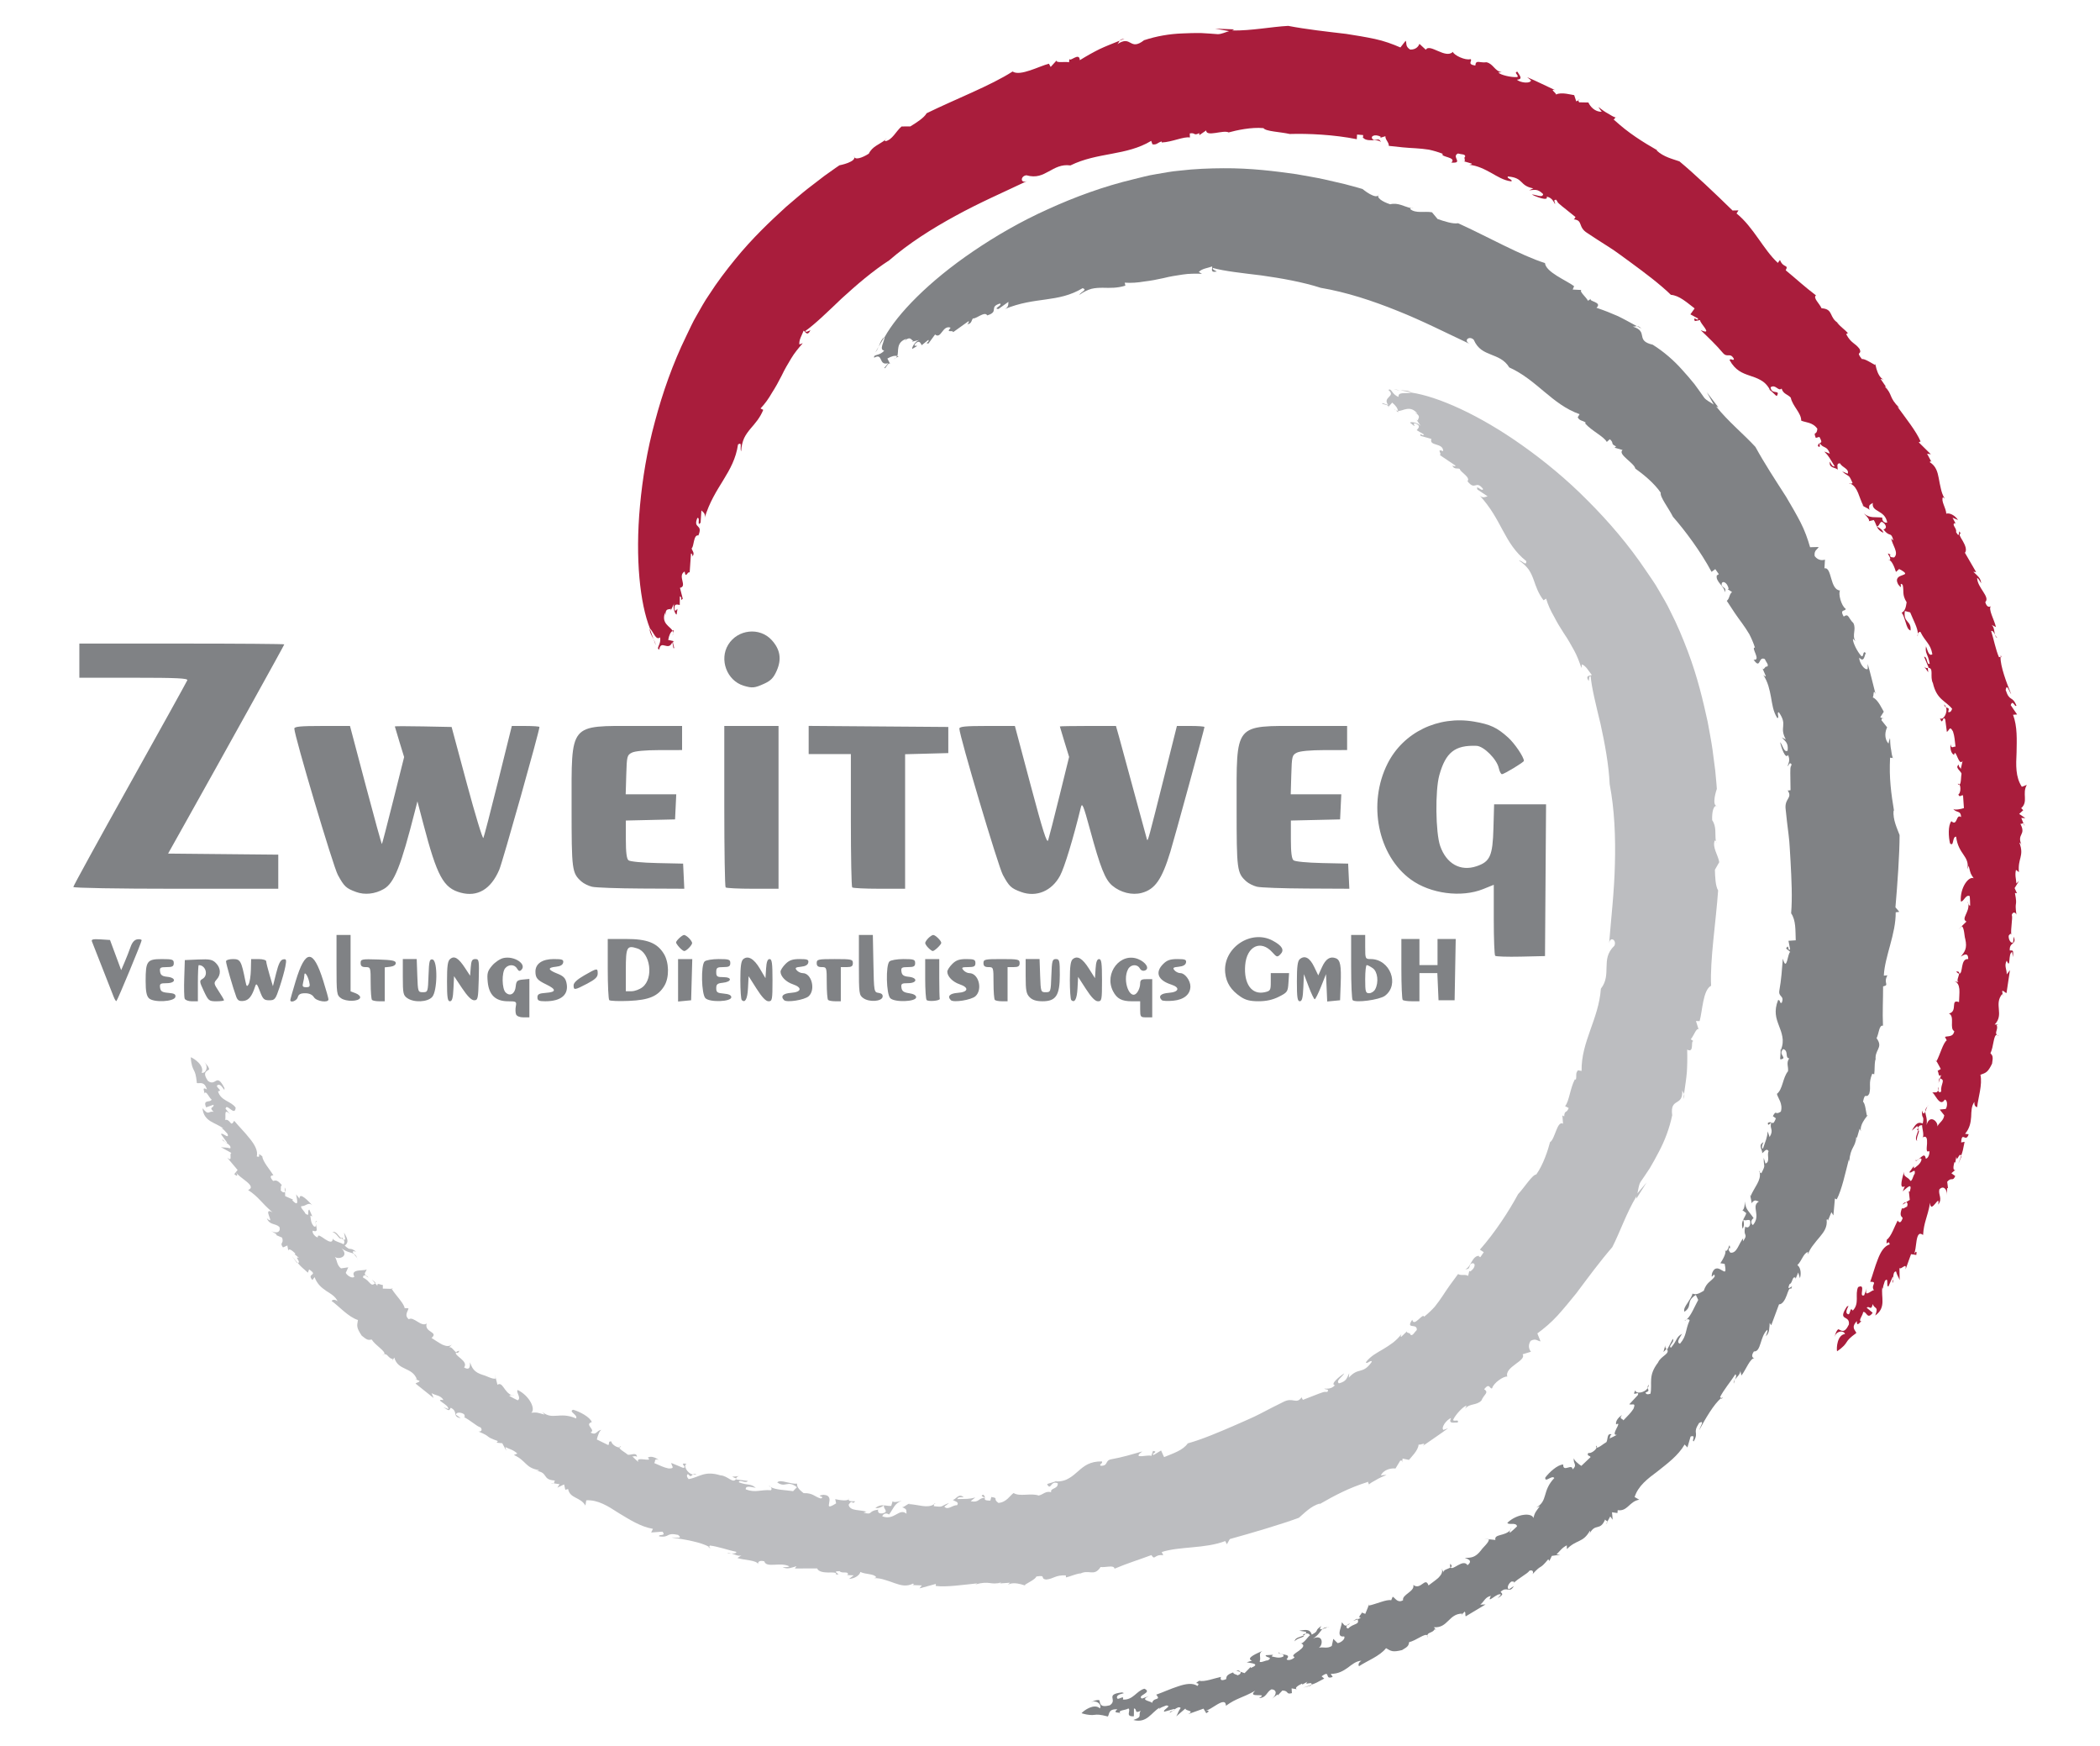 <?xml version="1.0" encoding="UTF-8" standalone="no"?>
<svg
   xml:space="preserve"
   viewBox="0 0 65.2 54.2"
   version="1.1"
   id="svg4"
   sodipodi:docname="logo.svg"
   inkscape:version="1.1.2 (0a00cf5339, 2022-02-04)"
   width="65.2"
   height="54.2"
   xmlns:inkscape="http://www.inkscape.org/namespaces/inkscape"
   xmlns:sodipodi="http://sodipodi.sourceforge.net/DTD/sodipodi-0.dtd"
   xmlns="http://www.w3.org/2000/svg"
   xmlns:svg="http://www.w3.org/2000/svg"><defs
     id="defs8" /><sodipodi:namedview
     id="namedview6"
     pagecolor="#ffffff"
     bordercolor="#000000"
     borderopacity="0.25"
     inkscape:pageshadow="2"
     inkscape:pageopacity="0.0"
     inkscape:pagecheckerboard="0"
     showgrid="false"
     inkscape:zoom="6.8440539"
     inkscape:cx="48.070925"
     inkscape:cy="46.390634"
     inkscape:window-width="2490"
     inkscape:window-height="1369"
     inkscape:window-x="70"
     inkscape:window-y="34"
     inkscape:window-maximized="1"
     inkscape:current-layer="svg4"
     width="168.2px" /><g
     aria-label="Ofenunikate"
     id="text1554"
     style="font-style:oblique;font-size:21.438px;font-family:Purisa;-inkscape-font-specification:'Purisa Oblique';fill:#000000;stroke-width:1.085;stroke-linecap:round;stroke-linejoin:round" /><g
     id="g3451"
     transform="matrix(0.193,0,0,0.193,19.744,-6.392)"><g
       id="g18"
       transform="matrix(1.333,0,0,-1.333,-40.532,250.932)"><path
         d="M 0,0 C -0.059,-0.025 -0.12,-0.064 -0.191,-0.131 -0.092,-0.096 -0.034,-0.051 0,0"
         style="fill:#bdbcbc;fill-opacity:1;fill-rule:nonzero;stroke:none"
         id="path20" /></g><g
       id="g22"
       transform="matrix(1.333,0,0,-1.333,-13.255,271.676)"><path
         d="M 0,0 -0.317,0.046 C -0.134,-0.033 -0.049,-0.033 0,0"
         style="fill:#bdbcbc;fill-opacity:1;fill-rule:nonzero;stroke:none"
         id="path24" /></g><g
       id="g26"
       transform="matrix(1.333,0,0,-1.333,-54.528,236.219)"><path
         d="M 0,0 C 0.027,-0.003 0.038,0.006 0.063,0.009 -0.086,0.19 -0.288,0.435 -0.616,0.834 Z"
         style="fill:#bdbcbc;fill-opacity:1;fill-rule:nonzero;stroke:none"
         id="path28" /></g><g
       id="g30"
       transform="matrix(1.333,0,0,-1.333,58.545,287.778)"><path
         d="M 0,0 -0.351,-0.03 C -0.192,-0.022 -0.087,-0.039 0,0"
         style="fill:#bdbcbc;fill-opacity:1;fill-rule:nonzero;stroke:none"
         id="path32" /></g><g
       id="g34"
       transform="matrix(1.333,0,0,-1.333,14.696,283.012)"><path
         d="M 0,0 C 0.122,0.067 0.299,0.061 0.47,0.052 0.266,0.115 0.096,0.134 0,0"
         style="fill:#bdbcbc;fill-opacity:1;fill-rule:nonzero;stroke:none"
         id="path36" /></g><g
       id="g38"
       transform="matrix(1.333,0,0,-1.333,-56.504,224.084)"><path
         d="M 0,0 0.013,-0.526 C 0.117,-0.432 0.136,-0.226 0,0"
         style="fill:#bdbcbc;fill-opacity:1;fill-rule:nonzero;stroke:none"
         id="path40" /></g><g
       id="g42"
       transform="matrix(1.333,0,0,-1.333,-69.445,208.932)"><path
         d="M 0,0 C -0.013,-0.022 -0.029,-0.036 -0.042,-0.072 -0.004,-0.075 0.003,-0.043 0,0"
         style="fill:#bdbcbc;fill-opacity:1;fill-rule:nonzero;stroke:none"
         id="path44" /></g><g
       id="g46"
       transform="matrix(1.333,0,0,-1.333,-66.585,216.43)"><path
         d="M 0,0 C 0.097,-0.088 0.228,-0.177 0.359,-0.267 0.248,-0.126 0.117,0.063 0,0"
         style="fill:#bdbcbc;fill-opacity:1;fill-rule:nonzero;stroke:none"
         id="path48" /></g><g
       id="g50"
       transform="matrix(1.333,0,0,-1.333,-65.864,216.946)"><path
         d="M 0,0 -0.182,0.119 C -0.109,0.032 -0.045,-0.035 0,0"
         style="fill:#bdbcbc;fill-opacity:1;fill-rule:nonzero;stroke:none"
         id="path52" /></g><g
       id="g54"
       transform="matrix(1.333,0,0,-1.333,124.745,96.212)"><path
         d="M 0,0 C -0.392,0.244 -0.867,0.22 -1.331,0.242 Z"
         style="fill:#bdbcbc;fill-opacity:1;fill-rule:nonzero;stroke:none"
         id="path56" /></g><g
       id="g58"
       transform="matrix(1.333,0,0,-1.333,123.301,268.073)"><path
         d="M 0,0 -0.008,-0.166 C 0.047,-0.076 0.034,-0.029 0,0"
         style="fill:#bdbcbc;fill-opacity:1;fill-rule:nonzero;stroke:none"
         id="path60" /></g><g
       id="g62"
       transform="matrix(1.333,0,0,-1.333,122.25,99.115)"><path
         d="M 0,0 -0.245,0.21 C -0.169,0.108 -0.087,0.045 0,0"
         style="fill:#bdbcbc;fill-opacity:1;fill-rule:nonzero;stroke:none"
         id="path64" /></g><g
       id="g66"
       transform="matrix(1.333,0,0,-1.333,-48.832,231.252)"><path
         d="M 0,0 C 0.523,-0.097 0.847,-0.983 1.067,-0.769 0.722,-0.476 0.457,0.145 0,0"
         style="fill:#bdbcbc;fill-opacity:1;fill-rule:nonzero;stroke:none"
         id="path68" /></g><g
       id="g70"
       transform="matrix(1.333,0,0,-1.333,124.082,247.185)"><path
         d="M 0,0 0.195,0.187 C 0.094,0.106 0.037,0.049 0,0"
         style="fill:#bdbcbc;fill-opacity:1;fill-rule:nonzero;stroke:none"
         id="path72" /></g><g
       id="g74"
       transform="matrix(1.333,0,0,-1.333,122.25,99.115)"><path
         d="M 0,0 0.28,-0.246 C 0.283,-0.178 0.27,-0.117 0.262,-0.053 0.17,-0.054 0.082,-0.036 0,0"
         style="fill:#bdbcbc;fill-opacity:1;fill-rule:nonzero;stroke:none"
         id="path76" /></g><g
       id="g78"
       transform="matrix(1.333,0,0,-1.333,166.727,212.441)"><path
         d="M 0,0 C -0.002,-0.006 -0.003,-0.009 -0.006,-0.017 -0.001,-0.06 0.004,-0.093 0.01,-0.138 Z"
         style="fill:#bdbcbc;fill-opacity:1;fill-rule:nonzero;stroke:none"
         id="path80" /></g><g
       id="g82"
       transform="matrix(1.333,0,0,-1.333,168.621,209.054)"><path
         d="M 0,0 C -0.03,-0.202 -0.058,-0.398 -0.09,-0.616 0.041,-0.317 0.042,-0.138 0,0"
         style="fill:#bdbcbc;fill-opacity:1;fill-rule:nonzero;stroke:none"
         id="path84" /></g><g
       id="g86"
       transform="matrix(1.333,0,0,-1.333,122.971,95.889)"><path
         d="M 0,0 -0.773,0.129 C -0.514,0.036 -0.253,0.012 0,0"
         style="fill:#bdbcbc;fill-opacity:1;fill-rule:nonzero;stroke:none"
         id="path88" /></g><g
       id="g90"
       transform="matrix(1.333,0,0,-1.333,173.744,168.39)"><path
         d="M 0,0 C 0.013,-0.098 0.027,-0.192 0.049,-0.282 0.049,-0.159 0.033,-0.066 0,0"
         style="fill:#bdbcbc;fill-opacity:1;fill-rule:nonzero;stroke:none"
         id="path92" /></g><g
       id="g94"
       transform="matrix(1.333,0,0,-1.333,12.016,282.082)"><path
         d="M 0,0 C -0.057,0.049 -0.143,0.091 -0.214,0.137 -0.259,0.074 -0.258,0.019 0,0"
         style="fill:#bdbcbc;fill-opacity:1;fill-rule:nonzero;stroke:none"
         id="path96" /></g><g
       id="g98"
       transform="matrix(1.333,0,0,-1.333,39.891,275.212)"><path
         d="M 0,0 0.007,-0.001 0.008,0.006 Z"
         style="fill:#bdbcbc;fill-opacity:1;fill-rule:nonzero;stroke:none"
         id="path100" /></g><g
       id="g102"
       transform="matrix(1.333,0,0,-1.333,38.514,275.624)"><path
         d="M 0,0 C 0.312,-0.098 0.78,0.093 1.033,0.309 0.715,0.336 0.414,0.293 0,0"
         style="fill:#bdbcbc;fill-opacity:1;fill-rule:nonzero;stroke:none"
         id="path104" /></g><g
       id="g106"
       transform="matrix(1.333,0,0,-1.333,42.784,275.514)"><path
         d="M 0,0 C -0.04,0.014 -0.071,0.024 -0.118,0.04 -0.076,0.018 -0.04,0.004 0,0"
         style="fill:#bdbcbc;fill-opacity:1;fill-rule:nonzero;stroke:none"
         id="path108" /></g><g
       id="g110"
       transform="matrix(1.333,0,0,-1.333,16.13,270.89)"><path
         d="M 0,0 C -0.002,-0.009 -0.009,-0.022 -0.009,-0.033 0,-0.022 0.005,-0.017 0.01,-0.007 Z"
         style="fill:#bdbcbc;fill-opacity:1;fill-rule:nonzero;stroke:none"
         id="path112" /></g><g
       id="g114"
       transform="matrix(1.333,0,0,-1.333,21.355,272.016)"><path
         d="M 0,0 C 0.056,-0.076 0.142,-0.145 0.239,-0.201 0.186,-0.125 0.108,-0.053 0,0"
         style="fill:#bdbcbc;fill-opacity:1;fill-rule:nonzero;stroke:none"
         id="path116" /></g><g
       id="g118"
       transform="matrix(1.333,0,0,-1.333,56.129,273.977)"><path
         d="m 0,0 c -0.004,-0.003 -0.003,-0.014 -0.003,-0.014 0.009,0.002 0.011,0.003 0.02,0.006 z"
         style="fill:#bdbcbc;fill-opacity:1;fill-rule:nonzero;stroke:none"
         id="path120" /></g><g
       id="g122"
       transform="matrix(1.333,0,0,-1.333,104.079,258.619)"
       style="fill:#bcbdc0;fill-opacity:1"><path
         d="m 0,0 c -0.858,-0.417 -1.77,-0.888 -2.713,-1.382 -0.942,-0.498 -1.951,-0.896 -2.945,-1.35 -1.999,-0.869 -4.011,-1.731 -5.825,-2.242 -0.59,-0.845 -1.74,-1.191 -2.858,-1.657 l -0.362,0.801 -0.886,-0.539 c -0.46,0.143 0.695,0.365 -0.083,0.487 l -0.22,-0.623 c -0.16,0.278 -2.519,-0.499 -1.071,0.56 -1.238,-0.354 -2.473,-0.72 -3.733,-0.942 -0.836,-0.148 -0.326,-0.808 -1.296,-0.791 -0.241,0.209 0.294,0.239 0.152,0.527 -1.446,0.028 -2.152,-0.551 -2.846,-1.158 -0.346,-0.304 -0.688,-0.615 -1.111,-0.86 -0.42,-0.258 -0.927,-0.42 -1.601,-0.398 l 0.204,0.145 c -0.408,-0.289 -1.264,-0.374 -1.256,-0.499 0.473,-0.82 0.398,0.533 1.281,0.131 0.05,-0.737 -0.939,-0.528 -0.801,-1.075 -0.661,0.18 -0.963,-0.284 -1.501,-0.402 -0.986,0.333 -2.269,-0.176 -3.029,0.303 -0.424,-0.275 -0.85,-1.126 -1.833,-1.194 -0.753,0.531 0.115,0.56 -0.856,0.715 l -0.117,-0.437 c -0.787,0.017 -0.673,0.144 -0.66,0.347 -0.834,-0.034 -0.654,-0.629 -1.72,-0.422 l 0.558,0.452 c -0.763,-0.212 -1.083,-0.159 -2.16,-0.191 0.014,0.247 0.445,0.258 0.764,0.207 -0.612,0.596 -0.986,-0.338 -1.307,-0.289 0.097,-0.181 0.849,-0.218 0.5,-0.662 -0.538,0.048 -1.128,-0.665 -1.527,-0.163 0.192,0.128 0.384,0.294 0.574,0.439 -1.109,-0.388 -0.586,-0.546 -1.876,-0.382 0.07,0.032 0.034,0.138 0.062,0.227 -0.81,-0.539 -1.88,-0.031 -3.077,0.02 l 0.23,0.113 c -0.487,-0.141 -0.764,-0.52 -1.026,-0.488 0.681,-0.252 0.491,-0.376 0.544,-0.788 -0.891,0.74 -1.432,-0.862 -2.916,-0.318 0.038,0.243 0.411,0.505 0.81,0.218 0.544,0.72 0.631,1.334 1.539,1.665 -0.562,-0.163 -1.226,-0.258 -1.074,0.045 l -0.204,-0.671 c -0.342,-0.026 -0.606,0.061 -0.862,0.076 -0.169,-0.414 0.654,-0.755 -0.153,-0.968 -0.908,-0.143 -0.434,0.73 -0.591,0.439 -1.243,-0.166 -0.558,-0.68 -1.727,-0.359 0.123,0.046 0.362,0.142 0.46,0.071 -0.826,0.341 -2.1,0.052 -2.267,0.881 0.144,0.17 0.191,0.411 0.502,0.315 l -0.024,-0.122 c 0.978,0.51 -0.787,-0.095 -0.426,0.608 0.021,-0.439 -1.149,-0.243 -1.67,-0.121 l 0.111,-0.508 c -1.948,-1.221 0.211,0.955 -1.54,1.032 -1.142,-0.16 0.397,-0.203 -0.325,-0.442 -0.733,0.202 -0.941,0.683 -2.058,0.64 -0.271,0.241 -0.84,0.599 -0.794,1.154 -0.345,-0.06 -0.829,0.078 -1.285,0.171 -0.452,0.109 -0.87,0.203 -1.108,-0.024 1.011,-0.726 1.207,0.334 2.381,-0.584 l -0.463,-0.476 c -0.91,0.137 -2.113,0.151 -2.693,0.49 0.103,-0.133 0.13,-0.283 0.027,-0.378 -1.327,0.096 -1.825,-0.347 -3.047,0.103 -0.045,0.521 0.668,0.269 1.212,0.189 -0.715,0.573 -0.837,0.224 -2.05,0.667 0.043,0.437 0.836,-0.218 1.083,0.162 l -1.414,0.183 c 0.012,0.024 0.014,0.054 0.022,0.086 -0.391,-0.67 -1.019,0.369 -1.906,0.407 -1.96,0.603 -2.553,-0.239 -3.844,-0.455 -0.236,0.277 -0.264,0.479 -0.081,0.614 0.386,-0.454 0.38,-0.188 0.609,-0.059 -0.701,0.119 -1.226,1.141 -0.763,1.291 -1.1,0.193 0.247,-0.503 -0.458,-0.477 l -1.403,0.583 c 0.039,-0.414 0.517,-0.68 -0.321,-0.667 -0.66,0.141 -0.936,0.324 -1.743,0.656 0.184,0.126 -0.051,0.623 0.55,0.371 -0.342,0.279 -0.945,0.526 -1.317,0.28 0.767,-0.651 -1.584,0.257 -1.139,-0.528 -0.257,0.214 -0.498,0.466 -0.747,0.697 0.196,-0.097 0.314,0.12 0.579,-0.079 -0.028,0.631 -0.773,0.174 -1.101,0.264 -0.265,0.24 -1.041,0.646 -1.018,0.875 -0.339,-0.018 -0.961,0.4 -0.965,0.717 -0.455,0.084 -0.188,-0.319 -0.384,-0.431 l -1.374,0.674 c 0.062,0.315 0.328,1.146 0.586,1.157 -0.647,-0.021 -0.589,-0.739 -1.35,-0.312 0.709,0.306 -0.805,0.952 0.157,1.258 -0.235,0.627 -1.479,1.263 -2.239,1.483 -0.653,-0.198 0.612,-0.629 0.337,-1.042 -2.017,0.86 -2.817,-0.269 -4.09,0.792 l 0.294,-0.338 c -1.014,0.286 -0.885,0.279 -1.609,0.231 0.551,0.378 -0.143,2 -1.628,2.74 -0.286,-0.186 0.485,-0.973 -0.005,-1.243 -0.335,0.165 -0.672,0.327 -0.992,0.517 -0.04,0.086 0.116,0.103 0.277,0.088 -0.947,0.381 -1.097,1.702 -1.731,1.269 l -0.333,1.304 0.114,-0.538 c -0.283,-0.173 -1.259,0.378 -1.519,0.412 -1.148,0.353 -1.308,0.852 -1.582,1.531 0.008,-0.322 0.07,-1.084 -0.707,-0.617 0.594,0.791 -1.291,1.43 -0.96,1.822 -0.298,0.208 -0.622,0.837 -0.907,0.539 l 0.426,0.45 c -0.297,-0.314 -0.705,-0.267 -1.149,-0.074 -0.433,0.207 -0.901,0.558 -1.341,0.823 0.914,0.758 -0.917,0.642 -0.583,1.744 -0.654,-0.485 -1.585,0.9 -2.158,0.51 -0.607,0.498 -0.062,0.999 -0.042,1.322 l -0.464,0.021 c -0.045,0.541 -1.089,1.56 -1.557,2.325 l -1.074,0.031 0.004,0.441 c -0.215,-0.039 -0.767,0.357 -0.649,-0.123 l -0.284,0.336 c -0.555,-0.527 -0.585,0.279 -1.443,0.663 -0.06,0.23 0.108,0.322 0.316,0.261 -0.308,0.312 0.101,0.459 0.11,0.808 0.088,-0.359 -2.096,0.134 -1.491,-0.939 -0.161,-0.279 -0.821,0.049 -1.035,0.45 l 0.303,0.67 -0.876,-0.127 c -0.542,0.425 -0.427,0.942 -0.748,1.395 0.42,-0.381 1.81,0.01 0.807,1.043 0.586,-0.488 1.117,-0.493 1.488,-0.676 -0.185,0.234 -0.239,0.387 0.287,0.256 -0.921,0.663 -0.559,-0.022 -1.385,0.723 0.487,0.378 0.417,0.738 -0.09,1.58 l 0.167,-0.831 c -0.079,-0.027 -0.152,-0.028 -0.216,-0.013 0.139,-0.245 0.123,-0.367 -0.008,-0.571 -0.145,0.161 -1.444,0.415 -1.298,0.804 0.034,-0.731 -0.439,-0.503 -0.913,-0.201 -0.461,0.313 -0.922,0.699 -0.897,0.235 -0.218,-0.024 -0.767,0.543 -0.591,0.808 0.968,-0.393 0.056,0.995 0.479,1.163 -0.363,0.144 0.145,-0.852 -0.34,-0.654 -0.402,0.391 -0.387,0.948 -0.446,1.307 l 0.24,-0.098 -0.359,0.822 c -0.326,-0.093 0.157,-0.963 -0.489,-0.473 -0.047,0.234 -0.669,0.747 -0.468,0.886 0.563,-0.017 0.813,0.554 1.324,0.11 -0.391,0.394 -1.57,1.715 -1.557,0.794 l -0.409,0.527 c 0.065,-0.487 0.458,-1.694 -0.464,-0.712 l 0.103,0.07 -0.956,0.425 -0.014,0.515 c -0.114,-0.108 -0.319,-0.084 -0.532,0.19 0.083,0.184 -0.063,0.485 0.147,0.62 -0.641,0.773 -0.836,0.515 -1.057,0.508 -0.381,0.418 -0.408,0.664 0.038,0.679 -0.405,0.659 -1.304,1.663 -1.342,2.288 -0.83,0.663 0.022,-0.248 -0.668,-0.012 0.167,0.68 -0.249,1.422 -0.848,2.156 -0.581,0.746 -1.338,1.491 -1.874,2.142 -0.515,-0.903 -0.351,0.314 -1.224,0.1 0.444,-0.137 -0.273,1.734 0.754,0.654 l -0.573,0.693 c 0.095,0.791 1.134,-1.017 1.216,0.142 -0.57,0.81 -1.803,0.796 -2.13,1.981 0.772,0.02 -0.666,0.649 0.109,0.787 0.334,-0.079 0.443,-0.391 0.664,-0.643 l 0.001,0.242 c -0.988,1.938 -1.003,0.116 -1.986,0.856 -0.757,1.099 -0.087,1.165 0.143,1.389 0.01,0.242 -0.404,0.758 -0.726,0.972 0.746,-0.488 0.373,-1.49 -0.173,-1.383 0.364,0.879 -0.922,1.741 -1.322,1.879 0.064,-0.968 0.241,-1.293 0.378,-1.566 0.146,-0.283 0.261,-0.557 0.361,-1.552 0.336,-0.091 0.891,0.294 1.213,-0.774 -0.644,0.403 -0.3,-0.238 -0.289,-0.459 0.222,0.383 0.54,-0.553 0.853,-0.746 -0.107,-0.428 -1.112,0.072 -0.656,-0.952 l 0.886,0.32 c 0.117,-0.438 -0.669,-0.212 0.022,-0.862 -0.673,0.157 -0.55,-0.539 -1.348,0.442 0.153,-1.689 1.614,-1.702 2.534,-2.47 -0.115,0.066 -0.224,0.008 -0.341,0.069 0.341,-0.069 0.586,-0.445 0.825,-0.695 0.266,-0.748 -0.687,0.261 -0.783,-0.045 l 0.731,-1.008 c -0.011,-0.038 -0.021,-0.052 -0.036,-0.063 0.29,-0.197 0.535,-0.404 0.414,-0.631 -0.452,0.133 -0.786,0.077 -1.126,0.146 l 1.276,-0.706 c -0.332,-0.06 0.217,-1.18 -0.517,-0.555 l 1.258,-1.495 -0.401,-0.504 c 0.365,-0.312 0.471,-0.248 0.2,0.248 0.269,-0.641 2.655,-1.69 1.471,-2.16 1.344,-0.895 1.509,-1.468 2.941,-2.688 -1.351,0.737 0.485,-1.723 -0.684,-0.725 0.359,-0.859 0.993,-0.571 1.515,-1.04 0.216,-0.676 -0.431,-0.848 -1.06,-0.445 l 0.749,-0.461 -0.103,-0.068 0.745,-0.318 c 0.259,-0.793 -0.362,-0.528 0.102,-1.183 l 0.527,0.233 0.117,-0.617 c 0.054,0.319 0.448,0.04 0.863,-0.364 l -0.1,-0.072 0.542,-0.456 c -0.707,0.296 0.337,-0.56 -0.165,-0.586 0.386,-0.462 0.407,-0.462 1.225,-1.185 l 0.143,0.395 c 1.21,-0.803 -0.366,-0.424 0.401,-1.28 l 0.264,0.349 c 0.304,-0.849 0.862,-1.29 1.404,-1.662 0.558,-0.359 1.099,-0.653 1.37,-1.245 -0.571,0.417 -0.799,-0.061 -0.701,0.016 0.868,-0.621 2.004,-1.924 3.159,-2.283 -0.133,-0.724 -0.191,-0.924 0.456,-1.889 0.634,-0.521 0.763,-0.558 1.204,-0.467 0.425,-0.712 1.763,-1.437 1.509,-1.792 0.377,0.157 0.503,-0.511 1.037,-0.556 l -0.049,-0.202 0.226,0.375 c 0.467,-1.639 2.164,-1.09 2.734,-2.64 l -0.263,0.061 c 0.186,-0.085 0.386,-0.154 0.578,-0.232 -0.041,-0.205 -0.306,-0.151 -0.482,-0.328 l 2.18,-1.741 -0.243,0.589 c 0.495,-0.317 1.058,-0.216 1.435,-0.832 -1.272,0.148 0.723,-0.575 0.575,-1.088 l -0.578,0.222 c 0.678,-0.46 0.678,-0.46 0.877,-0.066 0.962,-0.473 0.127,-1.083 1.205,-1.253 l -0.566,0.409 c -0.025,0.321 0.593,0.331 0.969,0.062 0.053,-0.116 0.217,-0.46 -0.107,-0.305 0.783,-0.332 1.696,-1.219 2.096,-1.281 0.3,-0.366 0.01,-0.54 -0.257,-0.499 1.691,-0.682 0.615,-0.543 2.352,-1.153 l -0.155,-0.194 0.681,-0.068 0.484,-0.899 -0.107,0.435 c 0.528,-0.266 0.931,-0.307 1.446,-0.783 l -0.42,-0.169 c 1.522,-0.687 1.344,-1.541 3.002,-1.824 0.065,-0.109 -0.209,-0.095 -0.349,-0.087 1.573,-0.183 0.681,-1.093 2.319,-1.169 -0.137,-0.066 -0.063,-0.276 -0.162,-0.342 l 0.706,-0.105 -0.268,-0.414 0.814,0.39 0.142,-0.647 0.338,0.089 c 0.231,-1.173 1.485,-0.939 2.089,-1.995 l 0.105,0.635 c 1.411,0.075 2.613,-0.697 3.889,-1.522 1.293,-0.777 2.638,-1.664 4.157,-1.921 l -0.216,-0.442 1.365,0.103 c 0.502,-0.604 -0.515,-0.255 -0.402,-0.567 1.356,-0.191 0.766,0.508 2.291,0.175 0.659,-0.547 -0.375,-0.263 -0.791,-0.32 1.476,-0.198 3.605,-0.563 4.52,-1.127 0.04,0.057 0.124,0.123 0.081,0.166 0.977,-0.106 2.184,-0.543 3.231,-0.774 -0.078,-0.213 -0.346,-0.189 -0.618,-0.174 0.369,-0.116 0.848,-0.387 1.222,-0.237 l -0.491,-0.322 c 0.789,-0.269 2.422,-0.247 2.5,-0.777 -0.059,0.208 0.057,0.56 0.746,0.379 0.235,-0.862 1.967,-0.036 3.02,-0.613 -0.164,-0.155 -1.001,-0.062 -0.769,-0.108 0.535,-0.285 1.104,-0.019 1.637,0.134 l -0.2,-0.276 2.693,0.002 c 0.146,-0.396 0.77,-0.485 1.329,-0.49 0.56,0.006 1.05,0.044 0.931,-0.221 0.944,-0.107 -0.759,0.396 0.446,0.382 0.287,-0.34 1.095,0.062 0.999,-0.422 l -0.133,-0.047 0.841,-0.032 -0.572,-0.434 c 0.737,0.043 1.304,0.478 1.368,0.841 0.661,-0.324 1.644,-0.185 1.929,-0.648 l -0.261,-0.095 c 0.484,0.008 0.92,-0.087 1.328,-0.223 0.409,-0.115 0.79,-0.26 1.16,-0.392 0.741,-0.261 1.442,-0.443 2.21,-0.04 0.112,-0.069 0.097,-0.19 -0.141,-0.182 l 1.198,-0.043 -0.288,-0.36 1.983,0.54 -0.022,-0.244 c 1.316,-0.168 3.352,0.145 5.024,0.313 l -0.244,-0.132 c 1.805,0.494 1.786,-0.123 3.106,0.233 -0.041,-0.067 -0.084,-0.095 -0.132,-0.112 l 1.206,0.088 -0.244,-0.255 c 0.841,0.568 2.612,-0.366 2.02,-0.012 0.477,0.299 1.305,0.698 1.414,1.017 1.296,0.203 0.358,-0.27 1.193,-0.367 0.948,0.104 1.052,0.546 2.361,0.502 l 0.012,-0.247 c 0.591,0.13 0.936,0.342 1.758,0.51 -0.075,-0.057 -0.15,-0.11 -0.226,-0.158 1.246,0.769 1.804,-0.371 2.652,0.901 0.598,-0.079 1.63,0.293 1.679,-0.2 1.598,0.673 2.868,1.049 4.451,1.641 0.455,-0.711 0.334,0.147 1.428,-0.025 l -0.181,0.398 c 2.254,0.706 5.197,0.378 7.662,1.321 l 0.202,-0.389 0.349,0.627 c 2.717,0.751 6.235,1.788 8.343,2.572 0.595,0.499 1.422,1.417 2.55,1.728 l -0.089,-0.104 c 0.884,0.512 1.799,1.019 2.758,1.478 0.479,0.229 0.97,0.446 1.474,0.646 l 0.767,0.287 0.915,0.309 c -0.103,-0.242 0.247,-0.233 -0.035,-0.481 0.204,0.355 0.781,0.56 1.23,0.852 0.202,0.101 0.472,0.234 0.614,0.286 0.145,0.054 0.279,0.108 0.381,0.173 -0.23,-0.026 -0.403,-0.011 -0.679,-0.069 0.366,0.748 1.302,0.903 1.767,0.836 l 0.58,0.958 c 0.079,0.001 0.204,0.005 0.255,-0.045 l 0.017,0.29 0.777,-0.162 c 0.153,0.22 1.15,1.154 1.156,1.849 0.19,-0.093 1.038,0.363 0.513,-0.165 1.018,0.713 2.061,1.397 3.06,2.142 -0.193,-0.07 -0.377,-0.151 -0.577,-0.212 -0.315,0.282 0.357,1.221 0.924,1.437 -0.356,-0.758 0.343,-0.515 0.798,-0.548 0.238,0.508 -0.583,0.008 -0.53,0.365 0.302,0.635 1.225,1.612 1.61,1.684 l -0.175,-0.377 c 0.549,0.68 1.366,0.361 1.96,0.985 0.326,0.785 0.957,0.937 0.334,1.373 0.7,0.868 0.657,-0.075 0.969,0.118 0.131,0.619 1.426,1.504 1.822,1.393 -0.358,1.205 2.358,1.9 1.849,2.697 l 1.011,0.31 C 29.772,6.275 29.496,6.771 29.896,7.4 30.547,7.749 30.763,7.342 31.09,7.337 l -0.383,0.955 c 0.826,0.606 1.672,1.314 2.434,2.153 0.762,0.841 1.51,1.754 2.261,2.682 1.43,1.91 2.871,3.869 4.346,5.569 0.915,1.773 1.723,4.167 2.917,6.136 l -0.008,-0.283 1.23,1.951 -1.106,-1.311 c 0.124,0.497 0.136,0.923 0.359,1.351 0.36,0.52 0.747,1.088 1.141,1.694 0.367,0.618 0.734,1.278 1.087,1.965 0.729,1.365 1.295,2.885 1.612,4.417 -0.292,2.219 1.331,0.948 1.208,3.021 0.042,-0.186 0.165,-0.29 0.218,-0.464 0.148,1.044 0.276,1.84 0.343,2.651 0.051,0.815 0.068,1.638 0.039,2.707 0.945,-0.491 0.329,1.297 0.809,0.985 l -0.375,0.269 c 0.352,0.382 0.679,1.416 0.941,1.197 l -0.316,1.003 0.441,-0.016 c 0.338,1.169 0.395,3.786 1.388,4.268 -0.156,3.074 0.586,7.721 0.846,11.498 -0.326,0.541 -0.363,1.639 -0.388,2.497 l 0.525,0.92 c -0.152,0.879 -0.859,1.788 -0.547,2.61 0.06,-0.003 0.104,-0.034 0.136,-0.091 -0.129,0.882 0.108,1.747 -0.443,2.545 -0.046,0.97 0.156,1.94 0.658,1.686 -0.436,0.01 -0.428,0.528 -0.359,1.046 0.079,0.519 0.264,1.042 0.264,1.042 0,0 -0.048,0.791 -0.192,2.199 -0.091,0.704 -0.203,1.563 -0.332,2.553 -0.138,0.992 -0.364,2.114 -0.584,3.348 -0.541,2.463 -1.21,5.372 -2.405,8.515 -0.596,1.571 -1.268,3.203 -2.122,4.86 -0.387,0.832 -0.897,1.664 -1.383,2.503 -0.487,0.88 -1.009,1.557 -1.525,2.339 -2.05,3.06 -4.481,5.905 -7.032,8.454 -2.537,2.571 -5.247,4.785 -7.87,6.647 -5.251,3.733 -10.233,5.924 -13.424,6.397 -0.553,-0.161 -1.675,0.129 -1.538,-0.519 -0.821,0.269 -0.848,1.117 -1.227,0.833 0.984,-0.823 -0.798,-0.821 -0.02,-1.821 l -0.697,0.244 c -0.259,-0.202 1.04,-0.151 0.626,-0.555 l 0.551,0.605 c 0.454,-0.386 0.655,-0.68 0.696,-1.017 0.614,10e-4 1.471,0.771 2.345,-0.309 l -0.333,0.144 c 0.923,-0.52 0.29,-0.772 0.41,-0.996 l -0.195,0.125 0.541,-0.801 c -0.424,0.585 -1.705,0.59 -1.185,0.336 0.947,-0.828 -0.176,0.331 0.672,-0.066 0.517,-0.266 0.151,-0.545 0.002,-0.739 l 0.886,-0.527 c -0.227,-0.292 -0.564,0.383 -0.416,-0.163 l 1.304,-0.37 c -0.316,-0.912 1.424,-0.415 1.423,-1.473 -0.896,0.336 -0.109,-0.305 -0.403,-0.471 l 1.875,-1.267 c 0.098,-0.229 -0.652,0.112 -0.346,-0.048 0.195,-0.454 0.703,-0.222 0.88,-0.369 0.004,-0.324 1.351,-1.014 0.924,-1.466 0.955,-1.247 0.991,0.223 1.884,-0.946 -0.092,-0.41 -0.932,0.645 -0.686,-0.057 l 1.229,-0.823 c -0.22,-0.055 -0.61,-0.287 -0.984,0.121 2.744,-2.937 2.918,-5.767 5.657,-7.942 0.014,-0.662 -0.463,0.051 -0.916,0.099 0.541,-0.352 0.922,-0.732 1.21,-1.123 0.271,-0.404 0.444,-0.823 0.597,-1.239 0.293,-0.844 0.556,-1.64 1.189,-2.462 l 0.311,0.2 c 0.221,-0.757 0.549,-1.463 0.945,-2.144 0.358,-0.702 0.769,-1.388 1.214,-2.067 0.479,-0.687 0.83,-1.34 1.204,-2.009 0.373,-0.665 0.648,-1.423 0.896,-2.147 l 0.067,0.439 c 0.526,-0.214 0.826,-0.862 1.186,-1.276 -0.14,-0.145 -0.872,0.033 -0.371,-0.745 0.047,0.223 0.021,0.633 0.232,0.598 0.122,-1.423 0.647,-3.496 1.201,-5.804 0.511,-2.328 0.992,-4.917 1.096,-7.236 0.587,-3.069 0.72,-6.367 0.631,-9.633 -0.072,-3.272 -0.455,-6.51 -0.701,-9.596 0.097,0.939 0.948,0.437 0.643,-0.252 C 39.102,54.198 39.082,53.36 39.057,52.5 39.031,51.645 39.062,50.759 38.372,49.882 38.117,46.213 35.984,43.495 36.044,39.96 l -0.432,0.08 C 35.259,39.635 35.49,39.412 35.349,38.904 l -0.111,0.053 c -0.586,-1.1 -0.686,-2.674 -1.186,-3.24 l 0.435,-0.231 c -0.255,-0.697 -0.501,-0.204 -0.542,-1.012 l -0.217,0.119 0.078,-1.002 c -0.72,0.419 -0.957,-1.859 -1.568,-2.223 -0.247,-0.939 -0.805,-2.707 -1.661,-3.897 -0.489,-0.035 -1.413,-1.547 -2.199,-2.384 -1.04,-1.933 -2.747,-4.59 -4.606,-6.689 l 0.468,-0.307 -0.419,-0.607 c -0.089,0.085 -0.199,0.048 -0.178,0.173 -0.846,-0.039 -0.951,-1.411 -1.632,-1.609 0.624,-0.048 0.394,0.339 0.677,0.647 0.597,0.287 0.633,-0.496 -0.111,-0.94 l -0.082,0.092 -0.142,-0.615 C 21.983,15.47 21.503,15.22 21.139,15.458 20.412,14.498 19.82,13.664 19.253,12.787 18.961,12.355 18.661,11.925 18.315,11.502 17.947,11.098 17.534,10.699 17.042,10.306 16.897,10.835 15.816,8.981 15.611,9.945 14.738,8.682 16.252,9.612 16.154,8.7 15.842,8.415 15.664,7.945 15.393,8.134 15.41,8.414 14.791,8.297 15.002,8.576 L 14.276,7.877 C 14.16,7.864 14.252,8.096 14.3,8.209 13.678,7.365 12.893,6.88 12.137,6.417 11.371,5.963 10.592,5.578 10.015,4.82 10.09,4.494 10.648,5.193 10.728,4.869 9.605,3.263 9.121,4.284 7.952,2.948 L 8.005,3.492 C 7.712,2.943 7.713,2.507 6.76,2.268 6.346,2.591 7.175,3.042 7.407,3.478 6.876,3.144 5.635,2.143 6.286,2.042 6.018,1.762 5.766,1.674 5.53,1.643 5.292,1.61 5.046,1.619 4.986,1.66 5.03,1.617 5.082,1.551 5.242,1.542 5.396,1.531 5.514,1.478 5.393,1.257 5.294,1.233 5.254,1.243 5.184,1.225 5.139,1.225 5.122,1.242 5.091,1.25 5.033,1.248 4.944,1.229 4.85,1.202 4.688,1.146 4.523,1.088 4.356,1.03 3.699,0.775 3.014,0.51 2.409,0.275 2.371,0.392 2.213,0.527 2.293,0.627 1.592,-0.373 1.254,0.686 0,0"
         style="fill:#bcbdc0;fill-opacity:1;fill-rule:nonzero;stroke:none"
         id="path124" /></g><g
       id="g126"
       transform="matrix(1.333,0,0,-1.333,15.489,270.608)"><path
         d="M 0,0 C 0.159,-0.075 0.317,-0.153 0.48,-0.212 0.509,-0.105 0.564,0.012 0.828,0.075 0.55,0.041 0.272,0.007 0,0"
         style="fill:#bdbcbc;fill-opacity:1;fill-rule:nonzero;stroke:none"
         id="path128" /></g><g
       id="g130"
       transform="matrix(1.333,0,0,-1.333,47.948,275.041)"><path
         d="M 0,0 C 0.065,0.039 0.128,0.075 0.185,0.133 0.059,0.112 0.018,0.057 0,0"
         style="fill:#bdbcbc;fill-opacity:1;fill-rule:nonzero;stroke:none"
         id="path132" /></g><g
       id="g134"
       transform="matrix(1.333,0,0,-1.333,55.875,273.504)"><path
         d="M 0,0 C -0.418,-0.134 -0.029,-0.241 0.19,-0.355 0.192,-0.255 0.173,-0.136 0,0"
         style="fill:#bdbcbc;fill-opacity:1;fill-rule:nonzero;stroke:none"
         id="path136" /></g><g
       id="g138"
       transform="matrix(1.333,0,0,-1.333,-2.685,265.902)"><path
         d="M 0,0 C 0.103,0.005 0.181,0.042 0.209,0.143 0.061,0.112 0.009,0.062 0,0"
         style="fill:#bdbcbc;fill-opacity:1;fill-rule:nonzero;stroke:none"
         id="path140" /></g><g
       id="g142"
       transform="matrix(1.333,0,0,-1.333,-44.844,235.472)"><path
         d="M 0,0 C 0.017,-0.053 0.038,-0.097 0.055,-0.166 0.06,-0.12 0.039,-0.062 0,0"
         style="fill:#bdbcbc;fill-opacity:1;fill-rule:nonzero;stroke:none"
         id="path144" /></g><g
       id="g146"
       transform="matrix(1.333,0,0,-1.333,-43.497,238.245)"><path
         d="M 0,0 C 0.075,-0.077 0.187,-0.162 0.368,-0.262 0.248,-0.106 0.12,-0.037 0,0"
         style="fill:#bdbcbc;fill-opacity:1;fill-rule:nonzero;stroke:none"
         id="path148" /></g><g
       id="g150"
       transform="matrix(1.333,0,0,-1.333,9.156,270.257)"><path
         d="M 0,0 C 0.144,-0.027 0.291,-0.033 0.44,0.03 0.223,0.084 0.095,0.05 0,0"
         style="fill:#bdbcbc;fill-opacity:1;fill-rule:nonzero;stroke:none"
         id="path152" /></g><g
       id="g154"
       transform="matrix(1.333,0,0,-1.333,-42.47,238.913)"><path
         d="m 0,0 0.357,-0.423 c 0.025,0.021 0.047,0.034 0.074,0.062 z"
         style="fill:#bdbcbc;fill-opacity:1;fill-rule:nonzero;stroke:none"
         id="path156" /></g><g
       id="g158"
       transform="matrix(1.333,0,0,-1.333,-45.42,234.747)"><path
         d="M 0,0 C 0.136,-0.167 0.336,-0.378 0.432,-0.544 0.34,-0.251 0.194,-0.093 0,0"
         style="fill:#bdbcbc;fill-opacity:1;fill-rule:nonzero;stroke:none"
         id="path160" /></g><g
       id="g162"
       transform="matrix(1.333,0,0,-1.333,-19.999,257.515)"><path
         d="M 0,0 C 0.018,-0.003 0.034,-0.016 0.055,-0.023 0.527,-0.083 0.254,-0.01 0,0"
         style="fill:#bdbcbc;fill-opacity:1;fill-rule:nonzero;stroke:none"
         id="path164" /></g><g
       id="g166"
       transform="matrix(1.333,0,0,-1.333,-39.378,240.306)"><path
         d="M 0,0 C 0.013,-0.019 0.028,-0.042 0.041,-0.063 L 0.252,-0.07 Z"
         style="fill:#bdbcbc;fill-opacity:1;fill-rule:nonzero;stroke:none"
         id="path168" /></g><g
       id="g170"
       transform="matrix(1.333,0,0,-1.333,-47.408,232.278)"><path
         d="M 0,0 C 0.08,-0.067 0.161,-0.121 0.255,-0.137 0.207,-0.064 0.152,0.02 0.082,0.127 0.055,0.062 0.029,0.027 0,0"
         style="fill:#bdbcbc;fill-opacity:1;fill-rule:nonzero;stroke:none"
         id="path172" /></g><g
       id="g174"
       transform="matrix(1.333,0,0,-1.333,-28.399,250.352)"><path
         d="M 0,0 C -0.235,-0.053 -0.358,-0.117 -0.419,-0.189 -0.269,-0.294 -0.125,-0.297 0,0"
         style="fill:#bdbcbc;fill-opacity:1;fill-rule:nonzero;stroke:none"
         id="path176" /></g><g
       id="g178"
       transform="matrix(1.333,0,0,-1.333,127.309,296.187)"><path
         d="M 0,0 C 0.003,-0.064 0.018,-0.135 0.056,-0.224 0.058,-0.119 0.036,-0.049 0,0"
         style="fill:#7b7979;fill-opacity:1;fill-rule:nonzero;stroke:none"
         id="path180" /></g><g
       id="g182"
       transform="matrix(1.333,0,0,-1.333,156.266,277.86)"><path
         d="M 0,0 -0.153,-0.281 C -0.016,-0.137 0.014,-0.058 0,0"
         style="fill:#7b7979;fill-opacity:1;fill-rule:nonzero;stroke:none"
         id="path184" /></g><g
       id="g186"
       transform="matrix(1.333,0,0,-1.333,108.638,304.17)"><path
         d="m 0,0 c 0.013,0.025 0.007,0.038 0.013,0.062 -0.221,-0.077 -0.521,-0.18 -1.009,-0.348 z"
         style="fill:#7b7979;fill-opacity:1;fill-rule:nonzero;stroke:none"
         id="path188" /></g><g
       id="g190"
       transform="matrix(1.333,0,0,-1.333,196.405,216.189)"><path
         d="M 0,0 -0.094,-0.339 C -0.046,-0.188 0.006,-0.095 0,0"
         style="fill:#7b7979;fill-opacity:1;fill-rule:nonzero;stroke:none"
         id="path192" /></g><g
       id="g194"
       transform="matrix(1.333,0,0,-1.333,176.641,255.62)"><path
         d="M 0,0 C -0.02,0.138 0.047,0.302 0.115,0.459 -0.015,0.29 -0.093,0.136 0,0"
         style="fill:#7b7979;fill-opacity:1;fill-rule:nonzero;stroke:none"
         id="path196" /></g><g
       id="g198"
       transform="matrix(1.333,0,0,-1.333,96.576,301.788)"><path
         d="M 0,0 0.497,-0.171 C 0.445,-0.041 0.259,0.049 0,0"
         style="fill:#7b7979;fill-opacity:1;fill-rule:nonzero;stroke:none"
         id="path200" /></g><g
       id="g202"
       transform="matrix(1.333,0,0,-1.333,77.861,308.63)"><path
         d="M 0,0 C 0.016,-0.02 0.023,-0.04 0.053,-0.064 0.069,-0.03 0.041,-0.012 0,0"
         style="fill:#7b7979;fill-opacity:1;fill-rule:nonzero;stroke:none"
         id="path204" /></g><g
       id="g206"
       transform="matrix(1.333,0,0,-1.333,85.886,308.565)"><path
         d="M 0,0 C 0.116,0.06 0.246,0.152 0.376,0.243 0.204,0.189 -0.018,0.132 0,0"
         style="fill:#7b7979;fill-opacity:1;fill-rule:nonzero;stroke:none"
         id="path208" /></g><g
       id="g210"
       transform="matrix(1.333,0,0,-1.333,86.621,308.069)"><path
         d="M 0,0 -0.175,-0.129 C -0.068,-0.09 0.017,-0.054 0,0"
         style="fill:#7b7979;fill-opacity:1;fill-rule:nonzero;stroke:none"
         id="path212" /></g><g
       id="g214"
       transform="matrix(1.333,0,0,-1.333,39.97,87.316)"><path
         d="M 0,0 C -0.365,-0.282 -0.508,-0.736 -0.691,-1.163 Z"
         style="fill:#7b7979;fill-opacity:1;fill-rule:nonzero;stroke:none"
         id="path216" /></g><g
       id="g218"
       transform="matrix(1.333,0,0,-1.333,200.53,148.627)"><path
         d="M 0,0 0.153,-0.065 C 0.088,0.017 0.039,0.021 0,0"
         style="fill:#7b7979;fill-opacity:1;fill-rule:nonzero;stroke:none"
         id="path220" /></g><g
       id="g222"
       transform="matrix(1.333,0,0,-1.333,41.821,90.667)"><path
         d="M 0,0 -0.282,-0.156 C -0.16,-0.121 -0.072,-0.066 0,0"
         style="fill:#7b7979;fill-opacity:1;fill-rule:nonzero;stroke:none"
         id="path224" /></g><g
       id="g226"
       transform="matrix(1.333,0,0,-1.333,105.971,297.099)"><path
         d="M 0,0 C 0.273,0.457 1.217,0.451 1.093,0.732 0.698,0.51 0.024,0.479 0,0"
         style="fill:#7b7979;fill-opacity:1;fill-rule:nonzero;stroke:none"
         id="path228" /></g><g
       id="g230"
       transform="matrix(1.333,0,0,-1.333,181.226,140.608)"><path
         d="M 0,0 -0.107,0.248 C -0.067,0.125 -0.033,0.052 0,0"
         style="fill:#7b7979;fill-opacity:1;fill-rule:nonzero;stroke:none"
         id="path232" /></g><g
       id="g234"
       transform="matrix(1.333,0,0,-1.333,41.821,90.667)"><path
         d="M 0,0 0.328,0.176 C 0.266,0.203 0.204,0.212 0.141,0.227 0.11,0.14 0.063,0.064 0,0"
         style="fill:#7b7979;fill-opacity:1;fill-rule:nonzero;stroke:none"
         id="path236" /></g><g
       id="g238"
       transform="matrix(1.333,0,0,-1.333,163.543,88.52)"><path
         d="m 0,0 0.014,-0.012 c 0.042,-0.01 0.074,-0.017 0.119,-0.027 z"
         style="fill:#7b7979;fill-opacity:1;fill-rule:nonzero;stroke:none"
         id="path240" /></g><g
       id="g242"
       transform="matrix(1.333,0,0,-1.333,161.03,85.565)"><path
         d="M 0,0 C 0.179,-0.098 0.353,-0.193 0.546,-0.299 0.311,-0.072 0.144,-0.009 0,0"
         style="fill:#7b7979;fill-opacity:1;fill-rule:nonzero;stroke:none"
         id="path244" /></g><g
       id="g246"
       transform="matrix(1.333,0,0,-1.333,39.049,88.866)"><path
         d="M 0,0 -0.391,-0.679 C -0.213,-0.469 -0.099,-0.233 0,0"
         style="fill:#7b7979;fill-opacity:1;fill-rule:nonzero;stroke:none"
         id="path248" /></g><g
       id="g250"
       transform="matrix(1.333,0,0,-1.333,124.708,66.577)"><path
         d="M 0,0 C 0.097,-0.022 0.189,-0.042 0.281,-0.052 0.166,-0.01 0.073,0.007 0,0"
         style="fill:#7b7979;fill-opacity:1;fill-rule:nonzero;stroke:none"
         id="path252" /></g><g
       id="g254"
       transform="matrix(1.333,0,0,-1.333,174.835,257.807)"><path
         d="M 0,0 C -0.066,-0.037 -0.136,-0.102 -0.203,-0.153 -0.16,-0.217 -0.108,-0.235 0,0"
         style="fill:#7b7979;fill-opacity:1;fill-rule:nonzero;stroke:none"
         id="path256" /></g><g
       id="g258"
       transform="matrix(1.333,0,0,-1.333,178.121,229.286)"><path
         d="M 0,0 0.003,0.006 -0.003,0.009 Z"
         style="fill:#7b7979;fill-opacity:1;fill-rule:nonzero;stroke:none"
         id="path260" /></g><g
       id="g262"
       transform="matrix(1.333,0,0,-1.333,178.027,230.721)"><path
         d="M 0,0 C 0.201,0.259 0.185,0.763 0.071,1.076 -0.065,0.787 -0.13,0.491 0,0"
         style="fill:#7b7979;fill-opacity:1;fill-rule:nonzero;stroke:none"
         id="path264" /></g><g
       id="g266"
       transform="matrix(1.333,0,0,-1.333,179.414,226.681)"><path
         d="M 0,0 C -0.027,-0.033 -0.048,-0.058 -0.079,-0.097 -0.043,-0.065 -0.018,-0.036 0,0"
         style="fill:#7b7979;fill-opacity:1;fill-rule:nonzero;stroke:none"
         id="path268" /></g><g
       id="g270"
       transform="matrix(1.333,0,0,-1.333,165.781,250.047)"><path
         d="M 0,0 C 0.008,-0.005 0.018,-0.016 0.028,-0.02 0.021,-0.008 0.018,-0.001 0.01,0.007 Z"
         style="fill:#7b7979;fill-opacity:1;fill-rule:nonzero;stroke:none"
         id="path272" /></g><g
       id="g274"
       transform="matrix(1.333,0,0,-1.333,168.659,245.543)"><path
         d="M 0,0 C 0.091,0.026 0.185,0.082 0.272,0.154 0.182,0.131 0.087,0.083 0,0"
         style="fill:#7b7979;fill-opacity:1;fill-rule:nonzero;stroke:none"
         id="path276" /></g><g
       id="g278"
       transform="matrix(1.333,0,0,-1.333,182.628,213.638)"><path
         d="m 0,0 c 0.001,-0.005 0.012,-0.008 0.012,-0.008 10e-4,0.01 10e-4,0.012 0.002,0.021 z"
         style="fill:#7b7979;fill-opacity:1;fill-rule:nonzero;stroke:none"
         id="path280" /></g><g
       id="g282"
       transform="matrix(1.333,0,0,-1.333,184.964,163.342)"
       style="fill:#808285;fill-opacity:1"><path
         d="m 0,0 c 0.091,-0.949 0.215,-1.969 0.349,-3.025 0.138,-1.056 0.159,-2.14 0.237,-3.23 0.117,-2.177 0.224,-4.364 0.069,-6.242 0.586,-0.848 0.509,-2.046 0.556,-3.257 l -0.877,-0.059 0.196,-1.018 c -0.294,-0.382 -0.099,0.778 -0.485,0.091 l 0.507,-0.423 c -0.317,-0.052 -0.411,-2.535 -0.898,-0.808 -0.101,-1.283 -0.188,-2.569 -0.419,-3.827 -0.154,-0.835 0.642,-0.588 0.289,-1.491 -0.281,-0.153 -0.122,0.359 -0.442,0.327 -0.53,-1.346 -0.235,-2.21 0.093,-3.072 0.164,-0.43 0.336,-0.859 0.419,-1.341 0.094,-0.484 0.069,-1.015 -0.186,-1.639 l -0.065,0.242 c 0.128,-0.484 -0.091,-1.316 0.029,-1.352 0.934,0.157 -0.361,0.559 0.324,1.247 0.708,-0.21 0.168,-1.065 0.728,-1.126 -0.398,-0.557 -0.069,-1.002 -0.146,-1.547 -0.656,-0.808 -0.627,-2.188 -1.341,-2.733 0.11,-0.493 0.758,-1.189 0.479,-2.134 -0.76,-0.521 -0.484,0.302 -0.969,-0.553 l 0.369,-0.262 c -0.29,-0.732 -0.37,-0.581 -0.555,-0.498 -0.259,-0.793 0.362,-0.832 -0.205,-1.759 l -0.229,0.681 c -0.067,-0.789 -0.228,-1.07 -0.574,-2.091 -0.227,0.099 -0.087,0.507 0.072,0.788 -0.772,-0.365 -0.027,-1.042 -0.184,-1.325 0.203,0.027 0.499,0.719 0.794,0.237 -0.232,-0.488 0.23,-1.29 -0.38,-1.489 -0.053,0.226 -0.141,0.463 -0.211,0.692 -0.024,-1.174 0.308,-0.74 -0.296,-1.891 -0.006,0.076 -0.118,0.08 -0.192,0.137 0.223,-0.947 -0.627,-1.773 -1.092,-2.877 l -0.025,0.255 c -0.038,-0.505 0.22,-0.898 0.099,-1.132 0.474,0.551 0.523,0.33 0.928,0.235 -1.004,-0.577 0.308,-1.642 -0.719,-2.843 -0.215,0.12 -0.33,0.561 0.078,0.835 -0.485,0.76 -1.03,1.057 -1.023,2.023 -0.044,-0.584 -0.186,-1.24 -0.417,-0.991 l 0.558,-0.425 c -0.095,-0.33 -0.269,-0.547 -0.372,-0.782 0.328,-0.303 0.935,0.35 0.853,-0.481 -0.182,-0.9 -0.835,-0.151 -0.617,-0.401 -0.279,-1.222 0.442,-0.76 -0.266,-1.743 0,0.131 -0.007,0.389 0.094,0.455 -0.608,-0.654 -0.781,-1.949 -1.617,-1.816 -0.109,0.194 -0.318,0.322 -0.12,0.581 l 0.106,-0.066 c -0.137,1.094 -0.186,-0.771 -0.718,-0.187 0.418,-0.133 -0.174,-1.162 -0.47,-1.607 l 0.515,-0.074 c 0.465,-2.251 -0.822,0.531 -1.504,-1.083 -0.249,-1.126 0.328,0.301 0.301,-0.459 -0.446,-0.616 -0.969,-0.643 -1.318,-1.706 -0.321,-0.168 -0.854,-0.577 -1.359,-0.34 -0.064,-0.345 -0.362,-0.751 -0.608,-1.145 -0.26,-0.385 -0.494,-0.745 -0.364,-1.047 1.033,0.694 0.108,1.248 1.378,2.028 l 0.285,-0.6 c -0.447,-0.805 -0.88,-1.928 -1.399,-2.354 0.161,0.051 0.31,0.024 0.363,-0.106 -0.553,-1.209 -0.312,-1.831 -1.16,-2.819 -0.503,0.139 -0.019,0.72 0.247,1.201 -0.787,-0.469 -0.502,-0.706 -1.341,-1.688 -0.394,0.192 0.496,0.707 0.226,1.071 l -0.665,-1.261 c -0.018,0.019 -0.045,0.032 -0.072,0.051 0.491,-0.601 -0.702,-0.826 -1.047,-1.645 -1.249,-1.627 -0.666,-2.475 -0.915,-3.761 -0.342,-0.125 -0.54,-0.08 -0.603,0.139 0.56,0.203 0.308,0.29 0.268,0.55 -0.356,-0.616 -1.498,-0.751 -1.477,-0.265 -0.565,-0.964 0.558,0.056 0.288,-0.596 l -1.036,-1.111 c 0.401,-0.108 0.818,0.247 0.513,-0.533 -0.363,-0.569 -0.63,-0.765 -1.223,-1.405 -0.054,0.216 -0.602,0.169 -0.156,0.645 -0.381,-0.223 -0.823,-0.702 -0.722,-1.137 0.878,0.492 -0.793,-1.395 0.098,-1.251 -0.291,-0.167 -0.611,-0.305 -0.914,-0.457 0.159,0.15 -0.003,0.336 0.276,0.514 -0.601,0.194 -0.433,-0.663 -0.632,-0.939 -0.317,-0.164 -0.969,-0.751 -1.175,-0.648 -0.101,-0.325 -0.709,-0.762 -1.008,-0.655 -0.238,-0.398 0.233,-0.288 0.269,-0.51 l -1.11,-1.053 c -0.274,0.168 -0.96,0.707 -0.881,0.953 -0.205,-0.613 0.488,-0.81 -0.178,-1.374 -0.039,0.771 -1.173,-0.422 -1.124,0.586 -0.67,-0.002 -1.7,-0.945 -2.171,-1.581 -0.043,-0.681 0.803,0.354 1.094,-0.048 -1.509,-1.59 -0.73,-2.733 -2.169,-3.556 l 0.419,0.157 c -0.622,-0.85 -0.57,-0.732 -0.777,-1.427 -0.163,0.648 -1.925,0.564 -3.136,-0.569 0.074,-0.334 1.081,0.114 1.163,-0.439 -0.271,-0.257 -0.541,-0.516 -0.831,-0.75 -0.095,-0.007 -0.055,0.145 0.015,0.291 -0.688,-0.755 -1.978,-0.434 -1.794,-1.18 l -1.338,0.143 0.544,-0.081 c 0.063,-0.325 -0.794,-1.048 -0.916,-1.28 -0.731,-0.953 -1.255,-0.928 -1.987,-0.949 0.305,-0.104 1.041,-0.312 0.332,-0.877 -0.534,0.833 -1.791,-0.711 -2.043,-0.264 -0.299,-0.207 -1.001,-0.291 -0.821,-0.662 l -0.273,0.556 c 0.191,-0.387 0.004,-0.753 -0.331,-1.102 -0.346,-0.334 -0.839,-0.65 -1.24,-0.97 -0.391,1.121 -0.921,-0.635 -1.838,0.062 0.227,-0.782 -1.396,-1.172 -1.231,-1.845 -0.678,-0.395 -0.958,0.291 -1.253,0.422 l -0.182,-0.427 c -0.523,0.146 -1.841,-0.476 -2.722,-0.648 l -0.404,-0.996 -0.412,0.158 c -0.038,-0.215 -0.601,-0.595 -0.11,-0.651 l -0.414,-0.149 c 0.299,-0.705 -0.466,-0.451 -1.125,-1.121 -0.236,0.024 -0.265,0.213 -0.135,0.386 -0.399,-0.179 -0.395,0.256 -0.718,0.386 0.367,-0.043 -0.858,-1.917 0.359,-1.726 0.205,-0.247 -0.332,-0.752 -0.783,-0.812 l -0.522,0.518 -0.186,-0.865 c -0.588,-0.361 -1.032,-0.072 -1.568,-0.215 0.503,0.261 0.622,1.7 -0.697,1.12 0.662,0.379 0.852,0.875 1.153,1.158 -0.284,-0.091 -0.446,-0.088 -0.139,0.359 -0.943,-0.632 -0.175,-0.532 -1.161,-1.046 -0.184,0.589 -0.547,0.649 -1.512,0.468 l 0.836,-0.135 c -0.002,-0.082 -0.026,-0.151 -0.063,-0.206 0.278,0.045 0.387,-0.013 0.533,-0.207 -0.202,-0.08 -0.893,-1.208 -1.207,-0.936 0.698,-0.223 0.319,-0.586 -0.13,-0.926 -0.454,-0.322 -0.977,-0.62 -0.533,-0.759 -0.054,-0.212 -0.777,-0.529 -0.964,-0.271 0.707,0.77 -0.912,0.399 -0.922,0.855 -0.261,-0.29 0.849,-0.162 0.494,-0.548 -0.507,-0.239 -1.023,-0.031 -1.38,0.038 l 0.176,0.192 -0.897,-0.05 c -0.026,-0.338 0.958,-0.189 0.274,-0.624 -0.236,0.038 -0.935,-0.366 -0.994,-0.129 0.212,0.522 -0.236,0.955 0.358,1.28 -0.506,-0.23 -2.155,-0.874 -1.287,-1.183 l -0.636,-0.2 c 0.478,-0.108 1.746,-0.161 0.505,-0.682 l -0.03,0.12 -0.731,-0.748 -0.488,0.167 c 0.061,-0.144 -0.032,-0.328 -0.364,-0.433 -0.143,0.143 -0.477,0.111 -0.529,0.355 -0.948,-0.331 -0.775,-0.603 -0.846,-0.813 -0.524,-0.211 -0.764,-0.151 -0.623,0.272 -0.758,-0.149 -2.013,-0.642 -2.612,-0.46 -0.911,-0.546 0.24,-0.065 -0.222,-0.63 -0.578,0.394 -1.419,0.263 -2.317,-0.043 -0.901,-0.283 -1.864,-0.733 -2.66,-1.008 0.666,-0.798 -0.417,-0.219 -0.521,-1.113 0.283,0.369 -1.72,0.349 -0.35,0.936 l -0.849,-0.296 c -0.708,0.365 1.349,0.708 0.291,1.189 -0.958,-0.251 -1.375,-1.412 -2.6,-1.304 0.251,0.73 -0.841,-0.399 -0.699,0.376 0.19,0.285 0.521,0.279 0.834,0.397 l -0.227,0.086 c -2.16,-0.249 -0.458,-0.899 -1.494,-1.562 -1.295,-0.326 -1.123,0.324 -1.253,0.618 -0.222,0.094 -0.851,-0.114 -1.164,-0.341 0.718,0.529 1.527,-0.17 1.236,-0.644 -0.696,0.648 -1.953,-0.257 -2.222,-0.584 0.929,-0.278 1.296,-0.225 1.6,-0.192 0.315,0.038 0.613,0.051 1.58,-0.203 0.202,0.283 0.035,0.938 1.149,0.866 -0.602,-0.463 0.118,-0.364 0.329,-0.43 -0.282,0.341 0.706,0.312 0.996,0.539 0.364,-0.249 -0.455,-1.017 0.664,-0.947 l 0.009,0.941 c 0.451,-0.042 -0.035,-0.7 0.816,-0.28 -0.382,-0.576 0.313,-0.702 -0.885,-1.109 1.637,-0.446 2.158,0.92 3.198,1.514 -0.101,-0.086 -0.084,-0.208 -0.183,-0.296 0.184,0.296 0.622,0.394 0.94,0.531 0.793,-0.012 -0.485,-0.553 -0.232,-0.749 l 1.2,0.332 c 0.032,-0.023 0.042,-0.037 0.047,-0.055 0.285,0.203 0.565,0.36 0.735,0.168 -0.282,-0.378 -0.346,-0.71 -0.529,-1.005 l 1.107,0.95 c -0.06,-0.332 1.181,-0.209 0.339,-0.678 l 1.84,0.657 0.332,-0.551 c 0.42,0.233 0.398,0.354 -0.161,0.274 0.694,0.028 2.509,1.898 2.537,0.624 1.308,0.948 1.902,0.903 3.545,1.819 -1.162,-1.009 1.784,-0.146 0.441,-0.894 0.93,0.037 0.881,0.731 1.503,1.057 0.709,-0.033 0.644,-0.7 0.047,-1.149 l 0.694,0.542 0.028,-0.121 0.557,0.588 c 0.833,-0.034 0.369,-0.524 1.144,-0.317 l -0.034,0.575 0.619,-0.106 c -0.28,0.162 0.119,0.434 0.642,0.682 l 0.033,-0.119 0.616,0.349 c -0.524,-0.559 0.643,0.121 0.492,-0.359 0.568,0.2 0.575,0.22 1.537,0.735 l -0.319,0.272 c 1.174,0.853 0.269,-0.492 1.339,-0.071 l -0.236,0.368 c 0.902,-0.01 1.51,0.358 2.048,0.736 0.531,0.399 0.996,0.802 1.645,0.85 -0.59,-0.389 -0.221,-0.77 -0.26,-0.651 0.885,0.596 2.502,1.207 3.242,2.164 0.632,-0.378 0.8,-0.502 1.929,-0.232 0.71,0.412 0.789,0.521 0.858,0.965 0.816,0.151 1.962,1.152 2.206,0.79 -0.016,0.407 0.654,0.293 0.883,0.777 l 0.172,-0.116 -0.273,0.342 c 1.7,-0.133 1.777,1.649 3.429,1.642 l -0.149,-0.226 c 0.144,0.146 0.279,0.309 0.418,0.462 0.179,-0.11 0.035,-0.34 0.14,-0.566 l 2.392,1.435 -0.637,-0.022 c 0.47,0.353 0.572,0.916 1.28,1.054 -0.581,-1.14 0.792,0.478 1.221,0.16 l -0.41,-0.464 c 0.668,0.474 0.667,0.474 0.368,0.798 0.778,0.737 1.059,-0.259 1.594,0.693 l -0.58,-0.388 c -0.31,0.088 -0.104,0.671 0.28,0.93 0.128,0.009 0.507,0.042 0.248,-0.208 0.585,0.618 1.734,1.165 1.932,1.518 0.448,0.154 0.51,-0.179 0.378,-0.415 1.229,1.347 0.723,0.387 1.902,1.802 l 0.127,-0.213 0.301,0.615 1.011,0.14 -0.444,0.052 c 0.433,0.401 0.612,0.764 1.238,1.082 l 0.012,-0.454 c 1.174,1.188 1.912,0.722 2.757,2.178 0.124,0.022 0.016,-0.229 -0.041,-0.358 0.72,1.411 1.262,0.257 1.905,1.766 0.014,-0.151 0.237,-0.156 0.264,-0.271 l 0.345,0.625 0.294,-0.396 -0.081,0.899 0.656,-0.093 0.033,0.348 c 1.18,-0.192 1.398,1.064 2.6,1.261 l -0.559,0.32 c 0.422,1.349 1.564,2.206 2.783,3.114 1.179,0.941 2.48,1.892 3.25,3.226 l 0.339,-0.356 0.38,1.314 c 0.741,0.26 0.059,-0.571 0.391,-0.573 0.652,1.203 -0.209,0.894 0.635,2.207 0.743,0.427 0.116,-0.443 0.024,-0.852 0.701,1.314 1.785,3.182 2.633,3.843 -0.039,0.057 -0.071,0.158 -0.127,0.133 0.441,0.879 1.271,1.857 1.852,2.758 0.173,-0.148 0.058,-0.39 -0.052,-0.64 0.237,0.305 0.658,0.66 0.649,1.063 l 0.13,-0.573 c 0.528,0.646 1.077,2.183 1.6,2.072 -0.216,0.017 -0.504,0.249 -0.094,0.832 0.889,-0.081 0.72,1.83 1.628,2.615 0.088,-0.207 -0.291,-0.959 -0.167,-0.758 0.453,0.402 0.402,1.029 0.446,1.581 l 0.187,-0.283 0.938,2.524 c 0.422,-0.002 0.724,0.552 0.923,1.075 0.19,0.527 0.326,0.999 0.532,0.794 0.43,0.849 -0.636,-0.572 -0.202,0.552 0.419,0.151 0.324,1.048 0.744,0.789 l -0.002,-0.141 0.323,0.777 0.207,-0.687 c 0.217,0.705 0.007,1.388 -0.311,1.575 0.535,0.506 0.747,1.476 1.28,1.582 l -0.001,-0.278 c 0.161,0.457 0.402,0.832 0.672,1.167 0.251,0.343 0.519,0.65 0.772,0.951 0.503,0.602 0.918,1.196 0.808,2.056 0.104,0.082 0.212,0.025 0.122,-0.195 l 0.458,1.108 0.237,-0.396 0.185,2.047 0.222,-0.106 c 0.616,1.174 1.033,3.192 1.459,4.818 l 0.039,-0.275 c 0.166,1.864 0.738,1.631 0.864,2.993 0.049,-0.063 0.061,-0.113 0.06,-0.164 l 0.338,1.161 0.154,-0.317 c -0.239,0.986 1.254,2.32 0.716,1.888 -0.114,0.552 -0.199,1.467 -0.46,1.681 0.262,1.285 0.378,0.241 0.76,0.989 0.234,0.925 -0.144,1.176 0.353,2.388 l 0.236,-0.075 c 0.085,0.599 0.006,0.997 0.135,1.825 0.028,-0.089 0.051,-0.178 0.07,-0.266 -0.286,1.436 0.976,1.561 0.081,2.799 0.283,0.533 0.293,1.63 0.773,1.504 -0.074,1.733 0.017,3.054 0.014,4.744 0.826,0.179 -0.021,0.364 0.522,1.33 l -0.436,-0.031 c 0.124,2.358 1.459,5.002 1.435,7.641 l 0.435,0.054 -0.466,0.546 c 0.244,2.808 0.5,6.466 0.5,8.716 -0.26,0.732 -0.831,1.827 -0.729,2.993 l 0.066,-0.12 c -0.171,1.007 -0.328,2.041 -0.423,3.1 -0.047,0.529 -0.08,1.065 -0.091,1.607 l -10e-4,0.819 0.029,0.965 c 0.192,-0.181 0.305,0.15 0.438,-0.201 -0.261,0.315 -0.251,0.928 -0.368,1.451 -0.025,0.224 -0.056,0.523 -0.055,0.675 0,0.155 -0.003,0.298 -0.029,0.417 -0.056,-0.224 -0.13,-0.382 -0.172,-0.661 -0.573,0.605 -0.392,1.536 -0.167,1.949 l -0.695,0.877 c 0.026,0.075 0.066,0.193 0.13,0.223 l -0.265,0.118 0.423,0.671 c -0.153,0.221 -0.681,1.48 -1.33,1.728 0.154,0.146 0.022,1.1 0.334,0.424 -0.314,1.203 -0.59,2.419 -0.94,3.615 C 9.895,17.387 9.906,17.185 9.893,16.978 9.519,16.78 8.873,17.737 8.869,18.345 9.455,17.747 9.471,18.486 9.661,18.901 9.268,19.302 9.45,18.358 9.134,18.532 8.644,19.036 8.05,20.243 8.118,20.628 L 8.41,20.332 C 7.964,21.084 8.548,21.738 8.17,22.513 7.548,23.093 7.626,23.737 7.001,23.305 6.43,24.264 7.3,23.894 7.228,24.254 6.693,24.593 6.316,26.115 6.558,26.448 5.304,26.533 5.6,29.32 4.676,29.121 l 0.062,1.056 C 4.506,30.091 3.945,30.005 3.495,30.6 c -0.1,0.732 0.356,0.791 0.475,1.097 L 2.941,31.67 c -0.279,0.987 -0.647,2.026 -1.168,3.033 -0.522,1.007 -1.117,2.027 -1.725,3.054 -1.291,2.007 -2.624,4.041 -3.703,6.016 -1.342,1.477 -3.304,3.069 -4.732,4.875 l 0.263,-0.107 -1.4,1.833 0.843,-1.494 c -0.423,0.291 -0.818,0.451 -1.141,0.809 -0.362,0.518 -0.759,1.079 -1.19,1.66 -0.451,0.56 -0.941,1.134 -1.462,1.704 -1.025,1.16 -2.252,2.221 -3.577,3.052 -2.181,0.5 -0.424,1.578 -2.41,2.185 0.189,-0.025 0.33,0.054 0.511,0.043 -0.927,0.503 -1.628,0.901 -2.365,1.247 -0.746,0.332 -1.511,0.635 -2.523,0.98 0.79,0.715 -1.101,0.761 -0.641,1.102 l -0.382,-0.257 c -0.236,0.463 -1.091,1.13 -0.794,1.299 l -1.05,0.054 0.168,0.408 c -0.977,0.724 -3.41,1.691 -3.516,2.789 -2.935,0.927 -7.03,3.243 -10.48,4.805 -0.621,-0.117 -1.663,0.231 -2.476,0.507 l -0.678,0.813 c -0.877,0.165 -1.976,-0.182 -2.637,0.398 0.023,0.055 0.068,0.086 0.132,0.096 -0.871,0.187 -1.599,0.711 -2.539,0.473 -0.925,0.295 -1.764,0.822 -1.35,1.204 -0.162,-0.405 -0.645,-0.217 -1.107,0.029 -0.458,0.254 -0.884,0.611 -0.884,0.611 0,0 -0.758,0.23 -2.128,0.587 -0.691,0.16 -1.535,0.355 -2.508,0.58 -0.977,0.216 -2.107,0.396 -3.341,0.62 -2.497,0.352 -5.457,0.741 -8.819,0.717 -1.68,-0.011 -3.444,-0.071 -5.296,-0.293 -0.914,-0.073 -1.872,-0.26 -2.827,-0.423 -0.995,-0.15 -1.811,-0.402 -2.724,-0.613 -3.584,-0.854 -7.098,-2.14 -10.376,-3.641 -3.295,-1.48 -6.315,-3.249 -8.976,-5.057 -5.33,-3.618 -9.121,-7.523 -10.678,-10.348 -0.042,-0.575 -0.705,-1.525 -0.05,-1.623 -0.538,-0.676 -1.342,-0.405 -1.209,-0.86 1.115,0.636 0.491,-1.034 1.7,-0.653 l -0.472,-0.568 c 0.099,-0.313 0.504,0.921 0.738,0.392 l -0.374,0.728 c 0.52,0.291 0.865,0.377 1.196,0.298 0.213,0.575 -0.21,1.647 1.107,2.089 l -0.25,-0.261 c 0.808,0.683 0.823,0.002 1.076,0.036 l -0.186,-0.139 0.94,0.228 c -0.696,-0.193 -1.148,-1.392 -0.729,-0.994 1.107,0.599 -0.371,-0.049 0.297,0.607 0.429,0.391 0.564,-0.048 0.693,-0.256 l 0.803,0.647 c 0.194,-0.315 -0.555,-0.396 0.008,-0.447 l 0.801,1.093 c 0.745,-0.614 0.887,1.19 1.877,0.819 -0.627,-0.721 0.248,-0.208 0.301,-0.541 l 1.841,1.315 c 0.249,0.012 -0.332,-0.572 -0.074,-0.341 0.493,0.025 0.452,0.581 0.652,0.696 0.305,-0.11 1.421,0.912 1.696,0.354 1.502,0.46 0.137,1.007 1.544,1.436 0.352,-0.229 -0.93,-0.648 -0.186,-0.663 l 1.2,0.865 c -0.025,-0.226 0.056,-0.672 -0.457,-0.88 3.71,1.546 6.423,0.723 9.417,2.531 0.625,-0.218 -0.21,-0.416 -0.412,-0.825 0.518,0.385 1.007,0.61 1.474,0.743 0.473,0.113 0.927,0.128 1.37,0.128 0.893,-0.021 1.73,-0.052 2.721,0.254 l -0.078,0.362 c 0.786,-0.057 1.562,0.004 2.339,0.137 0.783,0.091 1.569,0.237 2.36,0.417 0.811,0.209 1.546,0.31 2.303,0.427 0.753,0.118 1.56,0.111 2.325,0.091 l -0.388,0.216 c 0.384,0.419 1.095,0.473 1.61,0.667 0.087,-0.182 -0.336,-0.806 0.568,-0.608 -0.193,0.121 -0.586,0.241 -0.48,0.426 1.377,-0.382 3.503,-0.613 5.859,-0.899 2.36,-0.333 4.954,-0.786 7.163,-1.497 3.082,-0.521 6.219,-1.547 9.248,-2.77 3.042,-1.209 5.943,-2.697 8.749,-4.005 -0.846,0.419 -0.079,1.041 0.461,0.515 0.501,-1.154 1.28,-1.465 2.077,-1.788 0.792,-0.323 1.634,-0.603 2.215,-1.556 3.349,-1.518 5.153,-4.466 8.486,-5.642 l -0.226,-0.377 c 0.257,-0.473 0.547,-0.334 0.974,-0.644 l -0.089,-0.085 c 0.827,-0.933 2.267,-1.575 2.623,-2.242 l 0.368,0.327 c 0.565,-0.482 0.016,-0.541 0.759,-0.861 l -0.187,-0.162 0.966,-0.276 c -0.644,-0.529 1.408,-1.546 1.537,-2.245 0.793,-0.56 2.256,-1.699 3.073,-2.916 -0.139,-0.471 0.957,-1.864 1.467,-2.893 1.448,-1.649 3.342,-4.176 4.662,-6.65 l 0.451,0.332 0.422,-0.605 c -0.111,-0.054 -0.114,-0.17 -0.224,-0.106 -0.259,-0.807 0.99,-1.384 0.938,-2.091 0.263,0.568 -0.18,0.488 -0.37,0.86 -0.06,0.659 0.686,0.421 0.842,-0.432 l -0.115,-0.045 0.528,-0.348 c -0.353,-0.263 -0.286,-0.801 -0.636,-1.059 0.646,-1.015 1.221,-1.861 1.845,-2.699 0.303,-0.424 0.601,-0.855 0.877,-1.328 0.25,-0.485 0.481,-1.011 0.677,-1.609 -0.547,0.048 0.814,-1.611 -0.161,-1.467 0.879,-1.259 0.536,0.484 1.357,0.075 0.158,-0.392 0.536,-0.724 0.264,-0.911 -0.256,0.113 -0.363,-0.508 -0.55,-0.213 l 0.401,-0.924 c -0.028,-0.113 -0.213,0.054 -0.303,0.139 0.575,-0.878 0.756,-1.783 0.925,-2.653 0.159,-0.876 0.248,-1.741 0.757,-2.546 0.331,-0.043 -0.129,0.724 0.202,0.686 1.114,-1.613 -0.012,-1.71 0.832,-3.272 L -0.48,8.721 C -0.068,8.255 0.341,8.103 0.233,7.127 -0.214,6.851 -0.348,7.785 -0.676,8.155 -0.548,7.541 -0.043,6.028 0.279,6.604 0.449,6.255 0.442,5.987 0.389,5.755 0.337,5.521 0.243,5.294 0.184,5.252 0.24,5.279 0.32,5.304 0.383,5.45 0.448,5.591 0.538,5.683 0.704,5.493 0.692,5.391 0.668,5.357 0.66,5.285 0.644,5.244 0.623,5.234 0.604,5.207 0.586,5.152 0.573,5.062 0.565,4.965 0.562,4.793 0.558,4.619 0.554,4.442 0.564,3.737 0.574,3.002 0.582,2.354 0.459,2.359 0.278,2.258 0.213,2.367 0.905,1.361 -0.205,1.414 0,0"
         style="fill:#808285;fill-opacity:1;fill-rule:nonzero;stroke:none"
         id="path284" /></g><g
       id="g286"
       transform="matrix(1.333,0,0,-1.333,165.293,250.549)"><path
         d="M 0,0 C 0.126,0.122 0.254,0.243 0.366,0.377 0.276,0.44 0.186,0.533 0.218,0.802 0.154,0.53 0.088,0.257 0,0"
         style="fill:#7b7979;fill-opacity:1;fill-rule:nonzero;stroke:none"
         id="path288" /></g><g
       id="g290"
       transform="matrix(1.333,0,0,-1.333,180.772,221.676)"><path
         d="M 0,0 C -0.014,0.074 -0.025,0.146 -0.06,0.22 -0.085,0.095 -0.047,0.037 0,0"
         style="fill:#7b7979;fill-opacity:1;fill-rule:nonzero;stroke:none"
         id="path292" /></g><g
       id="g294"
       transform="matrix(1.333,0,0,-1.333,182.097,213.711)"><path
         d="M 0,0 C -0.02,-0.438 0.216,-0.111 0.399,0.054 0.306,0.091 0.188,0.115 0,0"
         style="fill:#7b7979;fill-opacity:1;fill-rule:nonzero;stroke:none"
         id="path296" /></g><g
       id="g298"
       transform="matrix(1.333,0,0,-1.333,154.543,265.94)"><path
         d="M 0,0 C 0.031,0.099 0.024,0.184 -0.061,0.246 -0.084,0.096 -0.055,0.03 0,0"
         style="fill:#7b7979;fill-opacity:1;fill-rule:nonzero;stroke:none"
         id="path300" /></g><g
       id="g302"
       transform="matrix(1.333,0,0,-1.333,111.316,294.834)"><path
         d="M 0,0 C 0.056,-0.003 0.104,0.001 0.174,-0.007 0.134,0.014 0.072,0.015 0,0"
         style="fill:#7b7979;fill-opacity:1;fill-rule:nonzero;stroke:none"
         id="path304" /></g><g
       id="g306"
       transform="matrix(1.333,0,0,-1.333,114.385,294.539)"><path
         d="M 0,0 C 0.098,0.043 0.217,0.118 0.374,0.254 0.186,0.195 0.077,0.1 0,0"
         style="fill:#7b7979;fill-opacity:1;fill-rule:nonzero;stroke:none"
         id="path308" /></g><g
       id="g310"
       transform="matrix(1.333,0,0,-1.333,162.755,256.362)"><path
         d="M 0,0 C 0.075,0.125 0.132,0.261 0.125,0.423 -0.001,0.239 -0.014,0.107 0,0"
         style="fill:#7b7979;fill-opacity:1;fill-rule:nonzero;stroke:none"
         id="path312" /></g><g
       id="g314"
       transform="matrix(1.333,0,0,-1.333,115.369,293.81)"><path
         d="M 0,0 0.521,0.187 C 0.51,0.218 0.506,0.242 0.488,0.278 Z"
         style="fill:#7b7979;fill-opacity:1;fill-rule:nonzero;stroke:none"
         id="path316" /></g><g
       id="g318"
       transform="matrix(1.333,0,0,-1.333,110.436,295.12)"><path
         d="M 0,0 C 0.204,0.069 0.471,0.183 0.661,0.215 0.354,0.231 0.155,0.149 0,0"
         style="fill:#7b7979;fill-opacity:1;fill-rule:nonzero;stroke:none"
         id="path320" /></g><g
       id="g322"
       transform="matrix(1.333,0,0,-1.333,140.642,279.24)"><path
         d="M 0,0 C 0.009,0.016 0.027,0.026 0.041,0.043 0.261,0.465 0.098,0.234 0,0"
         style="fill:#7b7979;fill-opacity:1;fill-rule:nonzero;stroke:none"
         id="path324" /></g><g
       id="g326"
       transform="matrix(1.333,0,0,-1.333,117.753,291.398)"><path
         d="m 0,0 c 0.022,0.005 0.049,0.011 0.074,0.017 l 0.08,0.195 z"
         style="fill:#7b7979;fill-opacity:1;fill-rule:nonzero;stroke:none"
         id="path328" /></g><g
       id="g330"
       transform="matrix(1.333,0,0,-1.333,107.428,296.123)"><path
         d="M 0,0 C 0.091,0.052 0.17,0.108 0.217,0.191 0.133,0.172 0.034,0.149 -0.09,0.121 -0.039,0.073 -0.015,0.036 0,0"
         style="fill:#7b7979;fill-opacity:1;fill-rule:nonzero;stroke:none"
         id="path332" /></g><g
       id="g334"
       transform="matrix(1.333,0,0,-1.333,130.998,284.613)"><path
         d="M 0,0 C -0.032,-0.239 -0.015,-0.376 0.031,-0.458 0.182,-0.354 0.235,-0.221 0,0"
         style="fill:#7b7979;fill-opacity:1;fill-rule:nonzero;stroke:none"
         id="path336" /></g><g
       id="g338"
       transform="matrix(1.333,0,0,-1.333,218.97,199.573)"><path
         d="M 0,0 C 0.051,-0.038 0.115,-0.072 0.209,-0.099 0.129,-0.031 0.061,-0.003 0,0"
         style="fill:#a9173b;fill-opacity:1;fill-rule:nonzero;stroke:none"
         id="path340" /></g><g
       id="g342"
       transform="matrix(1.333,0,0,-1.333,223.232,165.57)"><path
         d="M 0,0 0.119,-0.297 C 0.096,-0.1 0.053,-0.026 0,0"
         style="fill:#a9173b;fill-opacity:1;fill-rule:nonzero;stroke:none"
         id="path344" /></g><g
       id="g346"
       transform="matrix(1.333,0,0,-1.333,213.262,219.061)"><path
         d="M 0,0 C -0.011,0.025 -0.024,0.03 -0.039,0.05 -0.121,-0.17 -0.232,-0.467 -0.412,-0.951 Z"
         style="fill:#a9173b;fill-opacity:1;fill-rule:nonzero;stroke:none"
         id="path348" /></g><g
       id="g350"
       transform="matrix(1.333,0,0,-1.333,201.144,95.38)"><path
         d="M 0,0 0.202,-0.289 C 0.116,-0.155 0.077,-0.056 0,0"
         style="fill:#a9173b;fill-opacity:1;fill-rule:nonzero;stroke:none"
         id="path352" /></g><g
       id="g354"
       transform="matrix(1.333,0,0,-1.333,219.017,135.704)"><path
         d="M 0,0 C -0.119,0.072 -0.203,0.228 -0.281,0.38 -0.233,0.173 -0.164,0.015 0,0"
         style="fill:#a9173b;fill-opacity:1;fill-rule:nonzero;stroke:none"
         id="path356" /></g><g
       id="g358"
       transform="matrix(1.333,0,0,-1.333,203.756,226.858)"><path
         d="M 0,0 0.448,0.275 C 0.315,0.318 0.127,0.231 0,0"
         style="fill:#a9173b;fill-opacity:1;fill-rule:nonzero;stroke:none"
         id="path360" /></g><g
       id="g362"
       transform="matrix(1.333,0,0,-1.333,197.139,245.654)"><path
         d="M 0,0 C 0.026,0 0.045,-0.007 0.083,0 0.067,0.034 0.036,0.024 0,0"
         style="fill:#a9173b;fill-opacity:1;fill-rule:nonzero;stroke:none"
         id="path364" /></g><g
       id="g366"
       transform="matrix(1.333,0,0,-1.333,202.191,239.418)"><path
         d="M 0,0 C 0.028,0.128 0.039,0.286 0.051,0.445 -0.016,0.278 -0.113,0.07 0,0"
         style="fill:#a9173b;fill-opacity:1;fill-rule:nonzero;stroke:none"
         id="path368" /></g><g
       id="g370"
       transform="matrix(1.333,0,0,-1.333,202.276,238.535)"><path
         d="M 0,0 C -0.004,-0.07 -0.008,-0.144 -0.012,-0.217 0.026,-0.11 0.053,-0.021 0,0"
         style="fill:#a9173b;fill-opacity:1;fill-rule:nonzero;stroke:none"
         id="path372" /></g><g
       id="g374"
       transform="matrix(1.333,0,0,-1.333,2.216,134.207)"><path
         d="M 0,0 C -0.014,-0.461 0.245,-0.86 0.458,-1.273 Z"
         style="fill:#a9173b;fill-opacity:1;fill-rule:nonzero;stroke:none"
         id="path376" /></g><g
       id="g378"
       transform="matrix(1.333,0,0,-1.333,151.614,49.246)"><path
         d="M 0,0 0.148,0.076 C 0.043,0.079 0.009,0.044 0,0"
         style="fill:#a9173b;fill-opacity:1;fill-rule:nonzero;stroke:none"
         id="path380" /></g><g
       id="g382"
       transform="matrix(1.333,0,0,-1.333,5.979,134.91)"><path
         d="M 0,0 -0.059,-0.317 C -0.008,-0.2 0.005,-0.098 0,0"
         style="fill:#a9173b;fill-opacity:1;fill-rule:nonzero;stroke:none"
         id="path384" /></g><g
       id="g386"
       transform="matrix(1.333,0,0,-1.333,206.108,216.625)"><path
         d="M 0,0 C -0.179,0.501 0.426,1.226 0.13,1.309 0.05,0.863 -0.354,0.323 0,0"
         style="fill:#a9173b;fill-opacity:1;fill-rule:nonzero;stroke:none"
         id="path388" /></g><g
       id="g390"
       transform="matrix(1.333,0,0,-1.333,133.152,59.049)"><path
         d="M 0,0 -0.259,0.075 C -0.139,0.028 -0.061,0.007 0,0"
         style="fill:#a9173b;fill-opacity:1;fill-rule:nonzero;stroke:none"
         id="path392" /></g><g
       id="g394"
       transform="matrix(1.333,0,0,-1.333,5.979,134.91)"><path
         d="M 0,0 0.072,0.366 C 0.012,0.334 -0.034,0.293 -0.086,0.253 -0.039,0.174 -0.01,0.089 0,0"
         style="fill:#a9173b;fill-opacity:1;fill-rule:nonzero;stroke:none"
         id="path396" /></g><g
       id="g398"
       transform="matrix(1.333,0,0,-1.333,81.704,39.585)"><path
         d="M 0,0 C 0.007,0.001 0.01,0.002 0.018,0.003 0.052,0.03 0.078,0.05 0.115,0.078 Z"
         style="fill:#a9173b;fill-opacity:1;fill-rule:nonzero;stroke:none"
         id="path400" /></g><g
       id="g402"
       transform="matrix(1.333,0,0,-1.333,77.824,39.646)"><path
         d="M 0,0 C 0.19,0.076 0.374,0.149 0.578,0.231 0.253,0.195 0.098,0.106 0,0"
         style="fill:#a9173b;fill-opacity:1;fill-rule:nonzero;stroke:none"
         id="path404" /></g><g
       id="g406"
       transform="matrix(1.333,0,0,-1.333,2.827,135.904)"><path
         d="M 0,0 0.276,-0.733 C 0.227,-0.463 0.117,-0.225 0,0"
         style="fill:#a9173b;fill-opacity:1;fill-rule:nonzero;stroke:none"
         id="path408" /></g><g
       id="g410"
       transform="matrix(1.333,0,0,-1.333,40.077,55.613)"><path
         d="M 0,0 C 0.079,0.061 0.152,0.119 0.219,0.184 0.113,0.122 0.041,0.061 0,0"
         style="fill:#a9173b;fill-opacity:1;fill-rule:nonzero;stroke:none"
         id="path412" /></g><g
       id="g414"
       transform="matrix(1.333,0,0,-1.333,219.557,138.488)"><path
         d="M 0,0 C -0.013,-0.074 -0.007,-0.17 -0.011,-0.254 0.066,-0.262 0.113,-0.233 0,0"
         style="fill:#a9173b;fill-opacity:1;fill-rule:nonzero;stroke:none"
         id="path416" /></g><g
       id="g418"
       transform="matrix(1.333,0,0,-1.333,199.63,117.821)"><path
         d="M 0,0 -0.003,0.007 -0.009,0.003 Z"
         style="fill:#a9173b;fill-opacity:1;fill-rule:nonzero;stroke:none"
         id="path420" /></g><g
       id="g422"
       transform="matrix(1.333,0,0,-1.333,200.678,118.806)"><path
         d="M 0,0 C -0.072,0.319 -0.471,0.628 -0.785,0.738 -0.649,0.45 -0.462,0.211 0,0"
         style="fill:#a9173b;fill-opacity:1;fill-rule:nonzero;stroke:none"
         id="path424" /></g><g
       id="g426"
       transform="matrix(1.333,0,0,-1.333,198.441,115.166)"><path
         d="M 0,0 C 0.008,-0.041 0.015,-0.074 0.024,-0.123 0.023,-0.074 0.017,-0.037 0,0"
         style="fill:#a9173b;fill-opacity:1;fill-rule:nonzero;stroke:none"
         id="path428" /></g><g
       id="g430"
       transform="matrix(1.333,0,0,-1.333,207.811,140.544)"><path
         d="M 0,0 C 0.009,0.003 0.024,0.003 0.033,0.009 0.019,0.011 0.013,0.013 0,0.012 Z"
         style="fill:#a9173b;fill-opacity:1;fill-rule:nonzero;stroke:none"
         id="path432" /></g><g
       id="g434"
       transform="matrix(1.333,0,0,-1.333,206.164,135.46)"><path
         d="M 0,0 C 0.038,0.087 0.055,0.195 0.054,0.307 0.015,0.224 -0.009,0.12 0,0"
         style="fill:#a9173b;fill-opacity:1;fill-rule:nonzero;stroke:none"
         id="path436" /></g><g
       id="g438"
       transform="matrix(1.333,0,0,-1.333,190.417,104.394)"><path
         d="M 0,0 C 0.005,-0.002 0.014,0.004 0.014,0.004 0.007,0.011 0.005,0.013 -0.001,0.019 Z"
         style="fill:#a9173b;fill-opacity:1;fill-rule:nonzero;stroke:none"
         id="path440" /></g><g
       id="g442"
       transform="matrix(1.333,0,0,-1.333,153.077,70.616)"
       style="fill:#a91d3c;fill-opacity:1"><path
         d="m 0,0 c 0.791,-0.533 1.656,-1.086 2.557,-1.654 0.903,-0.564 1.753,-1.238 2.644,-1.87 1.755,-1.293 3.51,-2.601 4.862,-3.915 1.027,-0.086 1.903,-0.908 2.867,-1.641 l -0.511,-0.715 0.911,-0.496 c 0.107,-0.47 -0.664,0.419 -0.38,-0.316 l 0.649,0.122 c -0.161,-0.278 1.696,-1.928 0.053,-1.207 0.927,-0.893 1.864,-1.778 2.688,-2.757 0.547,-0.649 0.862,0.123 1.334,-0.724 -0.06,-0.314 -0.354,0.135 -0.532,-0.133 0.701,-1.265 1.556,-1.586 2.43,-1.881 0.436,-0.147 0.876,-0.287 1.3,-0.53 0.435,-0.234 0.829,-0.591 1.148,-1.185 l -0.228,0.104 c 0.455,-0.209 0.958,-0.907 1.062,-0.837 0.472,0.82 -0.661,0.077 -0.756,1.043 0.612,0.413 0.928,-0.548 1.331,-0.154 0.177,-0.662 0.73,-0.69 1.101,-1.097 0.207,-1.019 1.291,-1.875 1.258,-2.772 0.451,-0.229 1.4,-0.171 1.952,-0.987 -0.082,-0.918 -0.541,-0.182 -0.19,-1.099 l 0.437,0.118 c 0.381,-0.69 0.214,-0.655 0.032,-0.746 0.447,-0.704 0.872,-0.249 1.227,-1.276 l -0.67,0.256 c 0.566,-0.553 0.68,-0.856 1.248,-1.772 -0.221,-0.112 -0.446,0.255 -0.562,0.557 -0.209,-0.828 0.787,-0.683 0.906,-0.985 0.108,0.174 -0.238,0.842 0.322,0.764 0.228,-0.49 1.141,-0.643 0.907,-1.24 -0.208,0.102 -0.447,0.185 -0.668,0.277 0.891,-0.765 0.766,-0.233 1.271,-1.431 -0.062,0.044 -0.136,-0.04 -0.227,-0.061 0.872,-0.43 0.97,-1.611 1.526,-2.672 l -0.213,0.143 c 0.366,-0.351 0.834,-0.4 0.937,-0.643 -0.124,0.716 0.078,0.613 0.409,0.866 -0.193,-1.142 1.463,-0.807 1.737,-2.363 -0.229,-0.089 -0.643,0.102 -0.595,0.591 -0.895,0.11 -1.47,-0.123 -2.212,0.496 0.423,-0.405 0.839,-0.931 0.5,-0.952 l 0.683,0.161 c 0.194,-0.283 0.251,-0.555 0.367,-0.784 0.442,0.061 0.325,0.944 0.913,0.353 0.58,-0.713 -0.413,-0.741 -0.082,-0.731 0.766,-0.993 0.867,-0.142 1.177,-1.314 -0.102,0.083 -0.306,0.242 -0.292,0.362 0.118,-0.885 1.008,-1.842 0.374,-2.403 -0.219,0.039 -0.451,-0.041 -0.525,0.277 l 0.118,0.039 c -0.931,0.591 0.477,-0.632 -0.312,-0.672 0.369,0.238 0.787,-0.873 0.942,-1.385 l 0.384,0.351 c 2.034,-1.073 -0.932,-0.297 -0.12,-1.85 0.711,-0.908 -0.024,0.445 0.545,-0.059 0.193,-0.736 -0.118,-1.157 0.48,-2.102 -0.074,-0.355 -0.097,-1.026 -0.601,-1.265 0.225,-0.269 0.348,-0.757 0.496,-1.198 0.133,-0.446 0.261,-0.854 0.577,-0.946 0.121,1.238 -0.894,0.877 -0.689,2.352 l 0.644,-0.161 c 0.338,-0.857 0.93,-1.904 0.928,-2.576 0.063,0.156 0.179,0.255 0.313,0.213 0.582,-1.196 1.215,-1.405 1.438,-2.687 -0.427,-0.301 -0.567,0.442 -0.77,0.953 -0.137,-0.905 0.226,-0.836 0.45,-2.108 -0.398,-0.182 -0.23,0.833 -0.682,0.856 l 0.55,-1.315 c -0.026,-0.002 -0.053,-0.015 -0.085,-0.024 0.776,-0.002 0.192,-1.067 0.604,-1.853 0.462,-1.999 1.487,-2.089 2.322,-3.098 -0.121,-0.343 -0.282,-0.468 -0.491,-0.377 0.199,0.562 -0.028,0.423 -0.254,0.556 0.249,-0.666 -0.372,-1.633 -0.734,-1.308 0.385,-1.048 0.311,0.466 0.643,-0.156 l 0.198,-1.507 c 0.339,0.242 0.33,0.789 0.738,0.057 0.209,-0.641 0.19,-0.972 0.307,-1.837 -0.2,0.096 -0.513,-0.357 -0.597,0.29 -0.069,-0.436 0.02,-1.082 0.419,-1.28 0.178,0.99 0.572,-1.499 1.028,-0.72 -0.056,-0.33 -0.153,-0.665 -0.228,-0.996 -0.014,0.218 -0.262,0.211 -0.222,0.54 -0.532,-0.341 0.237,-0.756 0.324,-1.085 -0.075,-0.349 -0.037,-1.225 -0.247,-1.319 0.186,-0.284 0.137,-1.032 -0.136,-1.195 0.156,-0.436 0.371,-0.002 0.566,-0.116 l 0.106,-1.526 c -0.304,-0.105 -1.155,-0.292 -1.295,-0.074 0.343,-0.549 0.935,-0.138 0.948,-1.011 -0.621,0.46 -0.421,-1.174 -1.168,-0.495 -0.424,-0.519 -0.351,-1.913 -0.16,-2.681 0.499,-0.466 0.238,0.845 0.733,0.814 0.268,-2.176 1.646,-2.301 1.367,-3.935 l 0.145,0.423 c 0.26,-1.02 0.201,-0.905 0.607,-1.507 -0.604,0.286 -1.659,-1.127 -1.554,-2.783 0.304,-0.155 0.598,0.908 1.078,0.619 0.025,-0.372 0.054,-0.745 0.05,-1.117 -0.054,-0.079 -0.147,0.049 -0.215,0.195 0.145,-1.01 -0.922,-1.802 -0.229,-2.134 l -0.961,-0.942 0.408,0.368 c 0.291,-0.158 0.304,-1.279 0.406,-1.52 0.27,-1.171 -0.082,-1.559 -0.531,-2.137 0.274,0.168 0.902,0.605 0.888,-0.302 -0.982,0.117 -0.59,-1.834 -1.095,-1.745 -0.03,-0.362 -0.412,-0.958 -0.011,-1.055 l -0.603,0.143 c 0.42,-0.099 0.584,-0.476 0.641,-0.956 0.037,-0.479 -0.032,-1.06 -0.04,-1.573 -1.114,0.41 -0.095,-1.116 -1.217,-1.38 0.749,-0.322 0.017,-1.823 0.642,-2.123 -0.126,-0.774 -0.833,-0.555 -1.122,-0.699 l 0.214,-0.412 c -0.445,-0.311 -0.803,-1.724 -1.231,-2.513 l 0.513,-0.945 -0.384,-0.218 c 0.142,-0.166 0.076,-0.842 0.432,-0.499 l -0.148,-0.414 c 0.734,-0.217 0.052,-0.646 0.15,-1.581 -0.168,-0.167 -0.332,-0.069 -0.384,0.142 -0.115,-0.423 -0.448,-0.143 -0.754,-0.31 0.267,0.256 0.935,-1.88 1.561,-0.819 0.321,0.001 0.369,-0.735 0.129,-1.121 l -0.732,-0.074 0.55,-0.694 c -0.096,-0.683 -0.601,-0.841 -0.832,-1.347 0.119,0.555 -0.916,1.561 -1.307,0.175 0.129,0.752 -0.134,1.213 -0.161,1.626 -0.11,-0.277 -0.216,-0.4 -0.366,0.121 -0.111,-1.13 0.299,-0.474 0.07,-1.561 -0.572,0.232 -0.849,-0.01 -1.322,-0.871 l 0.635,0.561 c 0.063,-0.054 0.1,-0.117 0.119,-0.18 0.142,0.243 0.256,0.29 0.499,0.28 -0.067,-0.207 0.364,-1.458 -0.045,-1.527 0.616,0.397 0.655,-0.127 0.632,-0.689 -0.04,-0.556 -0.142,-1.148 0.247,-0.894 0.129,-0.176 -0.085,-0.936 -0.404,-0.916 -0.144,1.035 -0.887,-0.451 -1.246,-0.169 0.058,-0.386 0.665,0.553 0.737,0.034 -0.137,-0.544 -0.626,-0.811 -0.907,-1.042 l -0.036,0.258 -0.531,-0.724 c 0.244,-0.235 0.755,0.619 0.655,-0.185 -0.179,-0.159 -0.311,-0.954 -0.532,-0.85 -0.268,0.496 -0.886,0.426 -0.759,1.091 -0.145,-0.537 -0.696,-2.219 0.094,-1.746 l -0.25,-0.618 c 0.387,0.3 1.234,1.246 0.848,-0.044 l -0.112,0.054 0.112,-1.041 -0.439,-0.27 c 0.151,-0.044 0.233,-0.234 0.103,-0.556 -0.201,-0.02 -0.389,-0.298 -0.61,-0.183 -0.348,-0.942 -0.027,-0.982 0.09,-1.17 -0.17,-0.539 -0.369,-0.686 -0.607,-0.307 -0.366,-0.681 -0.784,-1.963 -1.305,-2.309 -0.157,-1.051 0.203,0.143 0.346,-0.572 -0.673,-0.196 -1.106,-0.929 -1.441,-1.816 -0.354,-0.876 -0.618,-1.905 -0.912,-2.694 1.039,0.007 -0.097,-0.462 0.527,-1.11 -0.104,0.453 -1.363,-1.106 -0.944,0.325 l -0.312,-0.844 c -0.732,-0.314 0.311,1.491 -0.733,0.981 -0.414,-0.899 0.216,-1.959 -0.646,-2.836 -0.404,0.658 -0.227,-0.903 -0.735,-0.301 -0.099,0.328 0.116,0.58 0.224,0.897 l -0.21,-0.121 c -1.181,-1.826 0.402,-0.925 0.255,-2.147 -0.571,-1.206 -0.964,-0.66 -1.273,-0.573 -0.214,-0.113 -0.453,-0.73 -0.476,-1.116 0.047,0.891 1.101,1.07 1.282,0.545 -0.943,-0.126 -1.043,-1.671 -0.962,-2.087 0.805,0.541 0.998,0.857 1.165,1.113 0.172,0.268 0.351,0.505 1.162,1.091 -0.09,0.336 -0.702,0.623 0.061,1.437 -0.025,-0.759 0.357,-0.14 0.542,-0.019 -0.443,-0.001 0.208,0.744 0.218,1.111 0.423,0.123 0.495,-0.997 1.152,-0.089 l -0.721,0.605 c 0.32,0.322 0.519,-0.472 0.735,0.452 0.202,-0.661 0.741,-0.205 0.294,-1.388 1.384,0.98 0.662,2.25 0.865,3.431 10e-4,-0.132 0.106,-0.197 0.111,-0.33 -0.111,0.33 0.092,0.731 0.188,1.064 0.514,0.604 0.119,-0.726 0.431,-0.656 l 0.506,1.138 c 0.038,0.01 0.055,0.009 0.073,0.001 0.025,0.349 0.081,0.666 0.337,0.674 0.112,-0.457 0.328,-0.719 0.439,-1.047 l -0.029,1.458 c 0.218,-0.257 0.912,0.78 0.739,-0.168 l 0.663,1.837 0.636,-0.094 c 0.087,0.473 -0.021,0.532 -0.314,0.05 0.419,0.553 0.13,3.143 1.131,2.355 0.1,1.612 0.512,2.042 0.849,3.893 0.041,-1.539 1.248,1.284 0.971,-0.228 0.563,0.741 -0.004,1.145 0.14,1.832 0.476,0.526 0.949,0.053 0.916,-0.694 l 0.023,0.88 0.111,-0.055 -0.099,0.803 c 0.556,0.622 0.639,-0.048 0.972,0.682 l -0.466,0.339 0.475,0.41 c -0.303,-0.113 -0.259,0.369 -0.118,0.929 l 0.113,-0.049 0.123,0.697 c 0.098,-0.76 0.315,0.573 0.589,0.151 0.206,0.566 0.196,0.584 0.41,1.655 l -0.413,-0.074 c 0.088,1.449 0.551,-0.105 0.906,0.988 l -0.434,0.053 c 0.582,0.689 0.684,1.393 0.734,2.049 0.03,0.663 0.014,1.278 0.39,1.809 -0.075,-0.703 0.453,-0.66 0.337,-0.614 0.102,1.062 0.659,2.698 0.391,3.878 0.693,0.248 0.895,0.298 1.405,1.342 0.133,0.81 0.099,0.94 -0.2,1.275 0.403,0.726 0.359,2.247 0.793,2.205 -0.324,0.247 0.189,0.692 -0.039,1.176 l 0.199,0.059 -0.437,0.007 c 1.183,1.227 -0.143,2.42 0.912,3.69 l 0.08,-0.258 c -0.021,0.204 -0.061,0.411 -0.09,0.616 0.198,0.068 0.284,-0.189 0.525,-0.252 l 0.413,2.759 -0.388,-0.506 c 0.026,0.588 -0.344,1.024 0,1.659 0.51,-1.174 0.135,0.914 0.653,1.044 l 0.098,-0.612 c 0.058,0.817 0.058,0.817 -0.383,0.792 -0.074,1.069 0.873,0.653 0.479,1.671 l -0.069,-0.695 c -0.265,-0.183 -0.584,0.347 -0.54,0.807 0.074,0.105 0.289,0.418 0.318,0.06 -0.106,0.844 0.203,2.079 0.056,2.456 0.166,0.443 0.463,0.28 0.561,0.028 -0.259,1.805 0.161,0.805 -0.182,2.614 l 0.245,-0.038 -0.283,0.624 0.535,0.869 -0.323,-0.31 c -0.034,0.59 -0.201,0.959 -0.048,1.644 l 0.358,-0.279 c -0.17,1.661 0.658,1.935 0.071,3.512 0.063,0.11 0.188,-0.133 0.25,-0.259 -0.63,1.453 0.605,1.138 -0.152,2.593 0.126,-0.085 0.271,0.084 0.378,0.032 l -0.263,0.663 0.492,-0.025 -0.746,0.51 0.489,0.447 -0.247,0.247 c 0.899,0.789 0.068,1.756 0.679,2.808 l -0.602,-0.228 c -0.774,1.184 -0.709,2.611 -0.635,4.129 0.023,1.507 0.116,3.116 -0.424,4.559 l 0.491,0.035 -0.774,1.129 c 0.271,0.737 0.479,-0.318 0.692,-0.063 -0.514,1.269 -0.823,0.408 -1.3,1.893 0.143,0.846 0.416,-0.192 0.673,-0.523 -0.569,1.376 -1.321,3.401 -1.292,4.476 -0.07,0.006 -0.168,0.046 -0.184,-0.014 -0.399,0.899 -0.626,2.162 -0.951,3.183 0.224,0.04 0.337,-0.203 0.46,-0.446 -0.085,0.377 -0.091,0.927 -0.408,1.176 l 0.525,-0.264 c -0.163,0.818 -1.001,2.219 -0.582,2.552 -0.15,-0.155 -0.513,-0.231 -0.702,0.456 0.628,0.635 -0.955,1.72 -0.984,2.92 0.216,-0.064 0.555,-0.835 0.479,-0.611 -0.022,0.605 -0.538,0.965 -0.937,1.349 l 0.338,-0.035 -1.352,2.329 c 0.27,0.325 0.034,0.909 -0.243,1.395 -0.286,0.482 -0.564,0.887 -0.275,0.916 -0.382,0.871 0.038,-0.855 -0.555,0.195 0.15,0.419 -0.603,0.917 -0.136,1.076 l 0.108,-0.092 -0.394,0.744 0.662,-0.277 c -0.407,0.615 -1.068,0.888 -1.414,0.762 -0.051,0.734 -0.665,1.514 -0.408,1.993 l 0.214,-0.178 c -0.25,0.415 -0.386,0.839 -0.474,1.261 -0.104,0.411 -0.171,0.813 -0.242,1.2 -0.146,0.771 -0.34,1.469 -1.074,1.931 0.003,0.132 0.116,0.18 0.228,-0.03 l -0.564,1.059 0.456,-0.069 -1.462,1.444 0.223,0.103 c -0.515,1.223 -1.807,2.827 -2.791,4.19 l 0.236,-0.145 c -1.333,1.313 -0.789,1.606 -1.76,2.57 0.079,-0.002 0.125,-0.025 0.164,-0.058 l -0.681,0.999 0.343,-0.083 c -0.914,0.443 -0.994,2.443 -1.004,1.753 -0.498,0.263 -1.258,0.779 -1.589,0.713 -0.825,1.02 0.055,0.446 -0.28,1.217 -0.566,0.768 -1,0.636 -1.619,1.79 l 0.207,0.134 c -0.408,0.446 -0.765,0.639 -1.322,1.265 0.086,-0.036 0.17,-0.074 0.25,-0.116 -1.291,0.692 -0.585,1.747 -2.11,1.842 -0.231,0.557 -1.071,1.263 -0.669,1.553 -1.384,1.045 -2.347,1.955 -3.653,3.027 0.387,0.751 -0.295,0.215 -0.695,1.248 l -0.253,-0.356 c -1.741,1.595 -2.934,4.307 -4.986,5.966 l 0.235,0.37 -0.718,-0.014 c -2.012,1.974 -4.674,4.497 -6.41,5.928 -0.73,0.264 -1.939,0.52 -2.774,1.34 L 8.457,9.977 c -0.887,0.509 -1.784,1.045 -2.662,1.645 -0.439,0.3 -0.873,0.615 -1.299,0.951 l -0.632,0.52 -0.727,0.636 c 0.262,0.033 0.078,0.33 0.434,0.211 -0.41,-0.002 -0.876,0.395 -1.354,0.637 -0.189,0.124 -0.44,0.29 -0.556,0.387 -0.119,0.099 -0.232,0.188 -0.341,0.243 0.138,-0.186 0.213,-0.343 0.401,-0.553 -0.831,-0.058 -1.434,0.674 -1.61,1.11 l -1.119,0.021 c -0.041,0.068 -0.107,0.174 -0.09,0.243 l -0.259,-0.13 -0.249,0.753 c -0.268,0.022 -1.575,0.415 -2.18,0.072 -0.014,0.211 -0.834,0.716 -0.115,0.527 -1.127,0.523 -2.241,1.082 -3.388,1.573 0.158,-0.132 0.321,-0.251 0.473,-0.393 -0.085,-0.414 -1.235,-0.305 -1.707,0.078 0.835,0.072 0.274,0.555 0.075,0.965 -0.559,-0.048 0.285,-0.508 -0.05,-0.641 -0.701,-0.058 -2.01,0.251 -2.265,0.548 l 0.414,0.037 c -0.864,0.134 -0.997,1.001 -1.836,1.202 -0.842,-0.112 -1.29,0.358 -1.354,-0.399 -1.102,0.169 -0.265,0.605 -0.588,0.778 -0.602,-0.197 -2.016,0.479 -2.12,0.878 -0.863,-0.914 -2.826,1.086 -3.26,0.247 l -0.775,0.719 c -0.081,-0.235 -0.371,-0.722 -1.117,-0.692 -0.628,0.389 -0.384,0.779 -0.544,1.065 l -0.634,-0.811 c -0.939,0.411 -1.975,0.788 -3.084,1.026 -1.109,0.237 -2.274,0.427 -3.454,0.61 -2.37,0.28 -4.787,0.544 -6.998,0.967 -1.992,-0.098 -4.469,-0.6 -6.77,-0.555 l 0.248,0.136 -2.304,0.084 1.688,-0.299 c -0.492,-0.141 -0.867,-0.345 -1.349,-0.367 -0.63,0.05 -1.316,0.101 -2.038,0.138 -0.718,0.007 -1.473,-0.006 -2.245,-0.046 -1.546,-0.054 -3.145,-0.326 -4.629,-0.821 -1.773,-1.366 -1.488,0.676 -3.219,-0.471 0.14,0.13 0.168,0.289 0.291,0.422 -0.977,-0.396 -1.73,-0.684 -2.465,-1.033 -0.731,-0.365 -1.451,-0.762 -2.361,-1.324 -0.05,1.064 -1.287,-0.366 -1.258,0.206 l -0.045,-0.459 c -0.507,0.112 -1.565,-0.123 -1.507,0.213 l -0.709,-0.777 -0.208,0.39 c -1.181,-0.294 -3.474,-1.558 -4.388,-0.941 -2.581,-1.676 -6.973,-3.365 -10.372,-5.035 -0.304,-0.554 -1.236,-1.137 -1.965,-1.589 l -1.059,-0.007 c -0.684,-0.572 -1.116,-1.64 -1.983,-1.783 -0.028,0.054 -0.023,0.108 0.01,0.164 -0.699,-0.554 -1.566,-0.783 -1.98,-1.66 -0.815,-0.526 -1.756,-0.839 -1.788,-0.276 0.21,-0.383 -0.242,-0.636 -0.725,-0.836 -0.488,-0.192 -1.034,-0.294 -1.034,-0.294 0,0 -0.66,-0.439 -1.806,-1.269 -0.563,-0.433 -1.25,-0.96 -2.042,-1.568 -0.789,-0.617 -1.646,-1.375 -2.603,-2.184 -1.859,-1.704 -4.041,-3.742 -6.16,-6.353 -1.06,-1.303 -2.135,-2.703 -3.14,-4.274 -0.525,-0.751 -0.989,-1.61 -1.471,-2.451 -0.517,-0.863 -0.841,-1.654 -1.259,-2.493 -1.619,-3.308 -2.86,-6.839 -3.785,-10.324 -0.953,-3.484 -1.507,-6.939 -1.803,-10.143 -0.596,-6.415 0.009,-11.824 1.2,-14.821 0.417,-0.398 0.729,-1.514 1.22,-1.07 0.18,-0.845 -0.54,-1.294 -0.104,-1.48 0.218,1.265 1.11,-0.279 1.584,0.897 l 0.139,-0.726 c 0.305,-0.122 -0.391,0.975 0.166,0.82 l -0.799,0.173 c 0.106,0.586 0.259,0.908 0.53,1.113 -0.308,0.53 -1.405,0.885 -0.909,2.183 l 0.043,-0.36 c -0.013,1.059 0.522,0.637 0.656,0.854 l -0.011,-0.232 0.422,0.871 c -0.294,-0.661 0.345,-1.771 0.304,-1.194 0.241,1.234 -0.198,-0.319 -0.28,0.614 -0.029,0.58 0.395,0.405 0.638,0.372 l 0.011,1.032 c 0.367,-0.051 -0.047,-0.681 0.35,-0.279 l -0.334,1.314 c 0.948,0.185 -0.355,1.441 0.56,1.97 0.159,-0.944 0.319,0.059 0.61,-0.112 l 0.155,2.257 c 0.149,0.199 0.231,-0.621 0.216,-0.274 0.295,0.396 -0.161,0.718 -0.123,0.946 0.279,0.165 0.2,1.677 0.805,1.534 0.6,1.452 -0.69,0.746 -0.127,2.105 0.401,0.126 -0.09,-1.13 0.394,-0.565 l 0.095,1.476 c 0.159,-0.163 0.555,-0.384 0.389,-0.912 1.164,3.846 3.525,5.417 4.033,8.878 0.566,0.344 0.188,-0.427 0.374,-0.843 0.033,0.645 0.17,1.165 0.364,1.61 0.214,0.437 0.49,0.797 0.773,1.139 0.583,0.676 1.14,1.303 1.533,2.263 l -0.329,0.169 c 0.544,0.571 0.991,1.208 1.381,1.893 0.428,0.662 0.815,1.362 1.179,2.087 0.354,0.758 0.743,1.39 1.134,2.049 0.388,0.656 0.906,1.274 1.408,1.852 l -0.414,-0.162 c -0.079,0.563 0.332,1.146 0.509,1.666 0.196,-0.048 0.409,-0.771 0.831,0.052 -0.216,-0.071 -0.558,-0.299 -0.634,-0.099 1.17,0.82 2.7,2.314 4.419,3.951 1.757,1.61 3.756,3.324 5.709,4.578 2.361,2.047 5.147,3.817 8.017,5.378 2.867,1.579 5.86,2.872 8.654,4.207 -0.862,-0.387 -0.854,0.601 -0.105,0.682 1.209,-0.345 1.944,0.058 2.701,0.468 0.753,0.406 1.503,0.878 2.609,0.721 3.301,1.62 6.723,1.138 9.75,2.963 l 0.147,-0.414 c 0.528,-0.102 0.606,0.209 1.116,0.342 l 0.009,-0.122 c 1.246,0.045 2.657,0.748 3.398,0.599 l -0.018,0.492 c 0.731,0.129 0.428,-0.331 1.147,0.039 l 0.007,-0.248 0.827,0.57 c -0.002,-0.832 2.088,0.105 2.71,-0.24 0.936,0.256 2.745,0.661 4.204,0.518 0.275,-0.406 2.047,-0.447 3.166,-0.707 2.193,0.069 5.348,-0.075 8.097,-0.629 l 0.03,0.559 0.736,-0.059 c -0.03,-0.119 0.058,-0.196 -0.061,-0.24 0.459,-0.713 1.698,-0.115 2.211,-0.605 -0.272,0.564 -0.491,0.171 -0.899,0.261 -0.548,0.373 0.111,0.797 0.868,0.376 l -0.038,-0.118 0.604,0.186 c -0.021,-0.439 0.436,-0.729 0.413,-1.164 1.195,-0.146 2.213,-0.24 3.257,-0.291 0.519,-0.036 1.041,-0.08 1.582,-0.167 0.534,-0.116 1.086,-0.272 1.672,-0.501 -0.384,-0.392 1.762,-0.396 1.03,-1.057 1.531,-0.122 -0.032,0.721 0.805,1.095 0.403,-0.128 0.9,-0.046 0.872,-0.375 -0.251,-0.125 0.161,-0.603 -0.186,-0.56 l 0.969,-0.278 c 0.069,-0.094 -0.178,-0.13 -0.3,-0.145 1.043,-0.114 1.856,-0.55 2.635,-0.972 0.778,-0.435 1.502,-0.916 2.447,-1.035 0.244,0.228 -0.641,0.361 -0.401,0.592 C -7.641,6.672 -8.282,5.741 -6.539,5.4 L -7.037,5.173 C -6.415,5.195 -6.038,5.415 -5.353,4.71 -5.424,4.19 -6.231,4.681 -6.724,4.662 -6.169,4.371 -4.68,3.799 -4.92,4.413 -4.543,4.322 -4.341,4.148 -4.195,3.959 -4.047,3.77 -3.932,3.553 -3.937,3.481 -3.922,3.541 -3.891,3.619 -3.964,3.761 -4.031,3.9 -4.045,4.028 -3.793,4.035 -3.722,3.961 -3.711,3.921 -3.66,3.87 -3.638,3.831 -3.644,3.808 -3.635,3.777 -3.604,3.728 -3.543,3.66 -3.473,3.592 -3.343,3.481 -3.21,3.367 -3.076,3.252 -2.526,2.811 -1.953,2.351 -1.447,1.946 -1.529,1.854 -1.566,1.65 -1.692,1.669 -0.476,1.564 -1.222,0.741 0,0"
         style="fill:#a91d3c;fill-opacity:1;fill-rule:nonzero;stroke:none"
         id="path444" /></g><g
       id="g446"
       transform="matrix(1.333,0,0,-1.333,207.888,141.24)"><path
         d="M 0,0 C -0.014,0.175 -0.026,0.351 -0.058,0.522 -0.164,0.493 -0.293,0.482 -0.481,0.678 -0.311,0.455 -0.142,0.232 0,0"
         style="fill:#a9173b;fill-opacity:1;fill-rule:nonzero;stroke:none"
         id="path448" /></g><g
       id="g450"
       transform="matrix(1.333,0,0,-1.333,195.441,110.936)"><path
         d="M 0,0 C -0.066,0.036 -0.129,0.074 -0.207,0.094 -0.127,-0.005 -0.059,-0.013 0,0"
         style="fill:#a9173b;fill-opacity:1;fill-rule:nonzero;stroke:none"
         id="path452" /></g><g
       id="g454"
       transform="matrix(1.333,0,0,-1.333,190.135,104.85)"><path
         d="M 0,0 C 0.325,-0.294 0.223,0.096 0.211,0.342 0.124,0.294 0.031,0.218 0,0"
         style="fill:#a9173b;fill-opacity:1;fill-rule:nonzero;stroke:none"
         id="path456" /></g><g
       id="g458"
       transform="matrix(1.333,0,0,-1.333,212.935,159.323)"><path
         d="M 0,0 C -0.056,0.087 -0.127,0.135 -0.229,0.109 -0.127,-0.004 -0.058,-0.023 0,0"
         style="fill:#a9173b;fill-opacity:1;fill-rule:nonzero;stroke:none"
         id="path460" /></g><g
       id="g462"
       transform="matrix(1.333,0,0,-1.333,207.758,211.058)"><path
         d="M 0,0 C 0.037,0.041 0.065,0.081 0.116,0.13 0.074,0.112 0.034,0.065 0,0"
         style="fill:#a9173b;fill-opacity:1;fill-rule:nonzero;stroke:none"
         id="path464" /></g><g
       id="g466"
       transform="matrix(1.333,0,0,-1.333,209.482,208.502)"><path
         d="M 0,0 C 0.029,0.103 0.047,0.243 0.042,0.45 -0.032,0.268 -0.028,0.123 0,0"
         style="fill:#a9173b;fill-opacity:1;fill-rule:nonzero;stroke:none"
         id="path468" /></g><g
       id="g470"
       transform="matrix(1.333,0,0,-1.333,210.762,146.895)"><path
         d="M 0,0 C -0.049,0.138 -0.118,0.268 -0.247,0.365 -0.185,0.151 -0.091,0.057 0,0"
         style="fill:#a9173b;fill-opacity:1;fill-rule:nonzero;stroke:none"
         id="path472" /></g><g
       id="g474"
       transform="matrix(1.333,0,0,-1.333,209.544,207.279)"><path
         d="M 0,0 0.187,0.522 C 0.156,0.532 0.134,0.544 0.096,0.554 Z"
         style="fill:#a9173b;fill-opacity:1;fill-rule:nonzero;stroke:none"
         id="path476" /></g><g
       id="g478"
       transform="matrix(1.333,0,0,-1.333,207.42,211.92)"><path
         d="M 0,0 C 0.076,0.201 0.158,0.48 0.254,0.647 0.047,0.42 -0.017,0.214 0,0"
         style="fill:#a9173b;fill-opacity:1;fill-rule:nonzero;stroke:none"
         id="path480" /></g><g
       id="g482"
       transform="matrix(1.333,0,0,-1.333,214.364,178.508)"><path
         d="M 0,0 C -0.006,0.017 -0.003,0.037 -0.007,0.059 -0.193,0.497 -0.118,0.225 0,0"
         style="fill:#a9173b;fill-opacity:1;fill-rule:nonzero;stroke:none"
         id="path484" /></g><g
       id="g486"
       transform="matrix(1.333,0,0,-1.333,209.198,203.905)"><path
         d="m 0,0 c 0.01,0.021 0.023,0.045 0.034,0.067 l -0.1,0.186 z"
         style="fill:#a9173b;fill-opacity:1;fill-rule:nonzero;stroke:none"
         id="path488" /></g><g
       id="g490"
       transform="matrix(1.333,0,0,-1.333,206.281,214.879)"><path
         d="M 0,0 C 0.018,0.103 0.024,0.2 -0.01,0.289 -0.048,0.212 -0.093,0.121 -0.151,0.007 -0.081,0.017 -0.038,0.011 0,0"
         style="fill:#a9173b;fill-opacity:1;fill-rule:nonzero;stroke:none"
         id="path492" /></g><g
       id="g494"
       transform="matrix(1.333,0,0,-1.333,212.381,189.368)"><path
         d="M 0,0 C 0.164,-0.176 0.281,-0.25 0.373,-0.267 0.389,-0.085 0.32,0.041 0,0"
         style="fill:#a9173b;fill-opacity:1;fill-rule:nonzero;stroke:none"
         id="path496" /></g><path
       style="fill:#808285;fill-opacity:1;stroke-width:0.323"
       d="m -19.286,196.246 c -0.104,-0.27 -0.119,-0.851 -0.035,-1.293 0.144,-0.754 0.07,-0.803 -1.238,-0.803 -2.017,0 -3.08,-1.005 -3.282,-3.104 -0.134,-1.395 -0.04,-1.748 0.697,-2.624 0.468,-0.557 1.294,-1.109 1.834,-1.228 1.753,-0.385 3.809,0.99 2.869,1.919 -0.255,0.252 -0.444,0.191 -0.673,-0.216 -0.395,-0.701 -1.362,-0.733 -1.917,-0.064 -0.576,0.694 -0.532,3.291 0.065,3.889 0.705,0.705 1.514,0.237 1.628,-0.944 0.086,-0.893 0.233,-1.036 1.15,-1.124 l 1.05,-0.101 v 3.091 3.091 h -0.98 c -0.578,0 -1.057,-0.201 -1.168,-0.49 z m 100.403,-0.803 v -1.293 h -1.314 c -1.65,0 -2.425,-0.41 -3.046,-1.61 -1.504,-2.908 1.207,-6.35 4.068,-5.165 1.238,0.513 1.837,1.527 1.074,1.819 -0.332,0.127 -0.654,5.6e-4 -0.838,-0.328 -0.413,-0.739 -1.465,-0.67 -1.889,0.123 -0.994,1.856 0.352,5.244 1.479,3.725 0.256,-0.345 0.466,-0.963 0.466,-1.374 0,-0.614 0.172,-0.746 0.97,-0.746 h 0.97 v 3.07 3.07 h -0.97 c -0.916,0 -0.97,-0.072 -0.97,-1.293 z m -165.117,-1.975 c -0.164,-0.425 -0.985,-2.517 -1.824,-4.651 -0.839,-2.133 -1.6,-4.069 -1.691,-4.302 -0.126,-0.321 0.207,-0.399 1.373,-0.323 l 1.539,0.1 0.899,2.424 0.899,2.424 0.555,-1.293 c 0.305,-0.711 0.732,-1.802 0.949,-2.424 0.261,-0.75 0.628,-1.166 1.09,-1.235 0.383,-0.057 0.696,0.016 0.696,0.162 -4.1e-4,0.298 -3.838,9.544 -4.048,9.754 -0.074,0.074 -0.27,-0.212 -0.434,-0.637 z m 5.652,0.189 c -0.382,-0.382 -0.523,-1.132 -0.523,-2.783 0,-3.194 0.234,-3.511 2.597,-3.511 1.712,0 1.928,0.072 1.928,0.646 0,0.526 -0.215,0.646 -1.154,0.646 -1.012,0 -1.141,0.09 -1.05,0.727 0.079,0.557 0.349,0.751 1.154,0.829 1.504,0.145 1.415,1.03 -0.103,1.03 -1.012,0 -1.141,0.09 -1.05,0.727 0.083,0.587 0.341,0.747 1.335,0.829 0.951,0.078 1.208,0.225 1.128,0.646 -0.15,0.786 -3.52,0.955 -4.261,0.214 z m 5.756,0.063 c -0.09,-0.236 -0.122,-1.727 -0.07,-3.313 l 0.094,-2.883 2.167,-0.095 c 1.83,-0.08 2.27,0.008 2.828,0.566 0.798,0.798 0.85,1.856 0.13,2.651 -0.495,0.548 -0.474,0.672 0.323,1.877 0.47,0.71 0.854,1.366 0.854,1.459 0,0.093 -0.557,0.169 -1.238,0.169 -1.172,0 -1.279,-0.088 -2.008,-1.645 -0.714,-1.524 -0.73,-1.668 -0.217,-1.955 0.996,-0.558 0.544,-2.217 -0.604,-2.217 -0.074,0 -0.135,1.309 -0.135,2.909 v 2.909 h -0.98 c -0.539,0 -1.054,-0.193 -1.145,-0.43 z m 8.3,-0.288 c -0.48,-1.262 -1.65,-5.305 -1.65,-5.701 0,-0.206 0.496,-0.369 1.119,-0.369 1.191,0 1.343,0.268 1.995,3.528 0.181,0.905 0.262,0.983 0.53,0.505 0.174,-0.31 0.334,-1.345 0.356,-2.298 l 0.041,-1.734 1.212,-4.1e-4 c 0.667,-3.2e-4 1.212,0.159 1.212,0.354 0,0.195 0.243,1.177 0.54,2.182 l 0.54,1.827 0.526,-2.099 c 0.382,-1.524 0.688,-2.131 1.118,-2.213 0.521,-0.1 0.564,0.035 0.361,1.13 -0.127,0.684 -0.546,2.189 -0.931,3.345 -0.652,1.957 -0.766,2.101 -1.66,2.101 -0.842,0 -1.028,-0.179 -1.506,-1.454 -0.447,-1.193 -0.583,-1.338 -0.754,-0.808 -0.524,1.623 -1.035,2.266 -1.88,2.365 -0.676,0.079 -0.945,-0.073 -1.168,-0.658 z m 8.692,0.522 c 0,-0.108 0.38,-1.453 0.844,-2.99 1.585,-5.247 2.835,-5.278 4.455,-0.111 0.463,1.476 0.841,2.821 0.841,2.99 0,0.603 -1.923,0.323 -2.337,-0.34 -0.265,-0.424 -0.754,-0.646 -1.419,-0.646 -0.744,0 -1.061,0.173 -1.185,0.646 -0.148,0.568 -1.199,0.963 -1.199,0.451 z m 3.035,-2.956 c -0.244,-1.037 -0.77,-1.737 -0.777,-1.034 -0.003,0.258 -0.092,0.796 -0.199,1.196 -0.158,0.588 -0.063,0.727 0.495,0.727 0.588,0 0.659,-0.131 0.481,-0.889 z m 5.126,2.659 c -0.699,-0.494 -0.727,-0.703 -0.727,-5.344 v -4.83 h 1.131 1.131 v 4.533 4.533 l 0.834,0.317 c 0.459,0.174 0.775,0.498 0.702,0.719 -0.201,0.611 -2.242,0.659 -3.072,0.072 z m 4.983,0.276 c -0.119,-0.119 -0.215,-1.355 -0.215,-2.747 0,-2.485 -0.015,-2.532 -0.808,-2.532 -0.598,0 -0.808,-0.172 -0.808,-0.659 0,-0.62 0.167,-0.653 2.828,-0.566 2.257,0.074 2.828,0.191 2.828,0.578 0,0.289 -0.36,0.526 -0.889,0.587 l -0.889,0.102 v 2.726 2.726 h -0.916 c -0.504,0 -1.013,-0.097 -1.131,-0.215 z m 5.674,-0.288 c -0.651,-0.456 -0.718,-0.773 -0.718,-3.394 v -2.891 h 1.118 1.118 l 0.094,2.666 c 0.092,2.604 0.113,2.666 0.902,2.666 0.79,0 0.81,-0.061 0.902,-2.688 0.082,-2.333 0.167,-2.673 0.646,-2.579 0.855,0.168 0.804,5.084 -0.064,6.041 -0.752,0.83 -2.928,0.926 -3.999,0.176 z m 6.392,-2.689 c 0,-2.519 0.108,-3.282 0.512,-3.617 0.668,-0.555 1.34,-0.143 2.397,1.469 l 0.808,1.233 0.099,-1.34 c 0.08,-1.086 0.221,-1.34 0.739,-1.34 0.601,0 0.634,0.197 0.547,3.313 -0.085,3.067 -0.14,3.313 -0.739,3.313 -0.431,0 -1.077,-0.646 -1.939,-1.939 l -1.293,-1.939 -0.096,2.02 c -0.072,1.506 -0.216,2.02 -0.566,2.02 -0.379,0 -0.469,-0.617 -0.469,-3.192 z m 14.544,2.565 c 0,-0.508 0.263,-0.647 1.374,-0.727 1.685,-0.122 1.699,-0.555 0.045,-1.35 -1.434,-0.689 -1.73,-1.04 -1.737,-2.063 -0.009,-1.263 1.089,-2.02 2.928,-2.02 1.387,0 1.623,0.087 1.533,0.566 -0.07,0.373 -0.465,0.6 -1.155,0.667 -1.392,0.135 -1.322,0.501 0.211,1.103 0.973,0.382 1.308,0.719 1.476,1.484 0.414,1.885 -0.827,2.967 -3.402,2.967 -1.044,0 -1.272,-0.113 -1.272,-0.628 z m 11.555,0.445 c -0.133,-0.136 -0.242,-2.405 -0.242,-5.042 v -4.794 h 2.922 c 3.422,0 5.012,0.619 6.096,2.371 0.849,1.374 0.902,3.775 0.113,5.116 -1.004,1.706 -2.454,2.332 -5.725,2.472 -1.607,0.069 -3.03,0.013 -3.163,-0.123 z m 5.352,-2.088 c 1.82,-1.432 1.267,-5.546 -0.837,-6.226 -1.692,-0.546 -1.848,-0.253 -1.848,3.477 v 3.404 h 0.926 c 0.509,0 1.301,-0.295 1.759,-0.655 z m 5.718,-1.102 v -3.414 h 1.143 1.143 l -0.092,3.313 -0.092,3.313 -1.05,0.101 -1.05,0.101 z m 4.401,2.88 c -0.645,-0.645 -0.752,-5.29 -0.135,-5.907 0.213,-0.213 1.231,-0.388 2.262,-0.388 1.659,0 1.875,0.074 1.875,0.646 0,0.523 -0.215,0.646 -1.131,0.646 -0.991,0 -1.131,0.1 -1.131,0.808 0,0.712 0.138,0.808 1.158,0.808 1.46,0 1.349,0.763 -0.133,0.909 -0.836,0.083 -1.026,0.243 -1.026,0.869 0,0.654 0.18,0.783 1.212,0.868 0.817,0.068 1.212,0.258 1.212,0.585 0,0.733 -3.457,0.86 -4.164,0.154 z m 5.84,0.284 c -0.122,-0.122 -0.222,-1.562 -0.222,-3.199 0,-2.208 0.121,-3.078 0.469,-3.367 0.761,-0.632 1.73,-0.073 2.681,1.544 l 0.89,1.514 0.098,-1.535 c 0.069,-1.078 0.238,-1.535 0.566,-1.535 0.378,0 0.467,0.65 0.467,3.394 0,3.164 -0.043,3.394 -0.639,3.394 -0.431,0 -1.056,-0.656 -1.921,-2.017 l -1.282,-2.017 -0.099,1.91 c -0.091,1.763 -0.46,2.463 -1.008,1.914 z m 6.808,0.024 c -0.61,-0.621 -0.17,-1.077 1.131,-1.171 1.694,-0.123 1.846,-0.852 0.287,-1.377 -1.119,-0.377 -1.984,-1.262 -1.984,-2.031 0,-0.241 0.357,-0.795 0.793,-1.231 0.613,-0.613 1.132,-0.793 2.286,-0.793 1.247,0 1.475,0.093 1.386,0.566 -0.071,0.375 -0.467,0.6 -1.176,0.668 -0.886,0.085 -1.003,0.182 -0.685,0.566 0.211,0.255 0.649,0.463 0.973,0.463 1.422,0 2.106,2.669 0.952,3.714 -0.668,0.605 -3.538,1.059 -3.963,0.627 z m 7.084,-0.031 c -0.119,-0.119 -0.215,-1.355 -0.215,-2.747 0,-2.485 -0.015,-2.532 -0.808,-2.532 -0.593,0 -0.808,-0.172 -0.808,-0.646 0,-0.599 0.215,-0.646 2.909,-0.646 2.693,0 2.909,0.048 2.909,0.646 0,0.503 -0.215,0.646 -0.97,0.646 h -0.97 v 2.747 2.747 h -0.916 c -0.504,0 -1.013,-0.097 -1.131,-0.215 z m 5.683,-0.276 c -0.699,-0.494 -0.727,-0.703 -0.727,-5.344 v -4.83 h 1.122 1.122 l 0.09,4.606 c 0.088,4.534 0.101,4.607 0.836,4.711 0.494,0.07 0.712,0.288 0.644,0.646 -0.141,0.743 -2.141,0.879 -3.087,0.21 z m 4.321,-5.9e-4 c -0.645,-0.646 -0.752,-5.29 -0.135,-5.907 0.213,-0.213 1.231,-0.388 2.262,-0.388 1.659,0 1.875,0.074 1.875,0.646 0,0.526 -0.215,0.646 -1.154,0.646 -1.012,0 -1.141,0.09 -1.05,0.727 0.079,0.557 0.349,0.751 1.154,0.829 1.504,0.145 1.415,1.03 -0.103,1.03 -1.012,0 -1.141,0.09 -1.05,0.727 0.079,0.557 0.368,0.765 1.235,0.889 0.718,0.103 1.131,0.339 1.131,0.646 0,0.733 -3.457,0.86 -4.164,0.154 z m 5.849,0.293 c -0.127,-0.127 -0.231,-1.661 -0.231,-3.409 v -3.178 h 1.131 1.131 v 3.07 c 0,1.689 0.036,3.18 0.081,3.313 0.106,0.318 -1.813,0.503 -2.112,0.204 z m 3.89,0.016 c -0.61,-0.621 -0.17,-1.077 1.131,-1.171 1.694,-0.123 1.846,-0.852 0.287,-1.377 -1.119,-0.377 -1.984,-1.262 -1.984,-2.031 0,-0.241 0.357,-0.795 0.793,-1.231 0.61,-0.61 1.134,-0.793 2.262,-0.793 1.254,0 1.469,0.095 1.469,0.646 0,0.527 -0.215,0.646 -1.171,0.646 -1.004,0 -1.114,0.069 -0.768,0.485 0.221,0.267 0.653,0.485 0.959,0.485 1.494,0 2.188,2.623 0.983,3.714 -0.668,0.605 -3.538,1.059 -3.963,0.627 z m 7.084,-0.031 c -0.119,-0.118 -0.215,-1.355 -0.215,-2.747 0,-2.485 -0.015,-2.532 -0.808,-2.532 -0.593,0 -0.808,-0.172 -0.808,-0.646 0,-0.599 0.215,-0.646 2.909,-0.646 2.693,0 2.909,0.048 2.909,0.646 0,0.503 -0.215,0.646 -0.97,0.646 h -0.97 v 2.747 2.747 h -0.916 c -0.504,0 -1.013,-0.097 -1.131,-0.215 z m 5.602,-0.431 c -0.545,-0.545 -0.646,-1.077 -0.646,-3.394 v -2.747 h 1.118 1.118 l 0.094,2.666 c 0.092,2.604 0.113,2.666 0.902,2.666 0.789,0 0.81,-0.063 0.902,-2.666 0.084,-2.401 0.157,-2.666 0.727,-2.666 0.575,0 0.633,0.233 0.633,2.542 0,3.298 -0.618,4.245 -2.771,4.245 -1,0 -1.626,-0.195 -2.077,-0.646 z m 6.686,0.438 c -0.122,-0.122 -0.222,-1.562 -0.222,-3.199 0,-2.208 0.121,-3.078 0.469,-3.367 0.741,-0.615 1.554,-0.141 2.601,1.52 l 0.97,1.538 0.099,-1.535 c 0.069,-1.078 0.238,-1.535 0.566,-1.535 0.378,0 0.467,0.65 0.467,3.394 0,3.19 -0.039,3.394 -0.653,3.394 -0.445,0 -1.059,-0.627 -1.922,-1.963 l -1.269,-1.963 -0.098,1.857 c -0.09,1.716 -0.463,2.405 -1.007,1.861 z m 14.564,0.024 c -0.61,-0.621 -0.17,-1.077 1.131,-1.171 1.641,-0.119 1.866,-0.857 0.404,-1.327 -2.164,-0.695 -2.662,-1.958 -1.308,-3.312 0.613,-0.613 1.132,-0.793 2.286,-0.793 1.247,0 1.475,0.093 1.386,0.566 -0.071,0.375 -0.467,0.6 -1.176,0.668 -0.886,0.085 -1.003,0.182 -0.685,0.566 0.211,0.255 0.649,0.463 0.973,0.463 0.715,0 1.595,1.179 1.595,2.137 0,1.278 -1.031,2.135 -2.768,2.299 -0.878,0.083 -1.705,0.04 -1.838,-0.096 z m 12.683,-0.543 c -1.547,-1.053 -2.31,-2.236 -2.477,-3.842 -0.415,-3.984 4.127,-7.063 7.64,-5.179 1.533,0.822 1.923,1.51 1.242,2.192 -0.5,0.5 -0.588,0.479 -1.287,-0.305 -1.862,-2.087 -4.137,-1.013 -4.384,2.069 -0.24,3 1.058,4.797 3.135,4.34 0.914,-0.201 0.983,-0.316 0.983,-1.645 v -1.429 h 1.472 1.472 l -0.099,1.535 c -0.094,1.46 -0.169,1.571 -1.541,2.262 -0.987,0.498 -2.017,0.727 -3.265,0.727 -1.358,0 -2.095,-0.185 -2.891,-0.727 z m 9.053,-2.465 c 0,-2.397 0.117,-3.29 0.469,-3.582 0.797,-0.662 1.602,-0.235 2.301,1.219 l 0.669,1.394 0.589,-1.306 c 0.609,-1.35 1.31,-1.807 2.232,-1.453 0.732,0.281 0.897,1.157 0.785,4.174 l -0.096,2.585 -1.035,0.1 -1.035,0.1 -0.096,-2.201 -0.096,-2.201 -0.806,2.02 c -0.444,1.111 -0.898,2.02 -1.011,2.02 -0.113,0 -0.55,-0.909 -0.971,-2.02 l -0.767,-2.02 -0.096,2.182 c -0.072,1.65 -0.21,2.182 -0.566,2.182 -0.38,0 -0.47,-0.615 -0.47,-3.193 z m 8.969,3.011 c -0.133,-0.137 -0.242,-2.552 -0.242,-5.367 v -5.118 h 1.131 1.131 v 1.939 c 0,1.9 0.018,1.939 0.889,1.94 3.109,0.004 4.696,4.109 2.284,5.91 -0.871,0.65 -4.734,1.167 -5.193,0.695 z m 3.625,-1.737 c 0.6,-1.122 0.406,-2.843 -0.384,-3.397 -0.395,-0.277 -0.831,-0.503 -0.97,-0.503 -0.138,0 -0.251,1.018 -0.251,2.262 0,2.033 0.064,2.262 0.635,2.262 0.349,0 0.786,-0.281 0.97,-0.625 z m 4.429,1.703 c -0.118,-0.119 -0.215,-2.373 -0.215,-5.01 v -4.794 h 1.454 1.454 v 2.101 2.101 h 1.454 1.454 v -2.101 -2.101 h 1.463 1.463 l -0.089,4.929 -0.089,4.929 h -1.293 -1.293 l -0.096,-2.182 -0.096,-2.182 h -1.44 -1.44 v 2.262 2.262 h -1.239 c -0.681,0 -1.336,-0.097 -1.454,-0.215 z m -133.377,-2.346 c 0,-0.414 0.581,-0.955 1.736,-1.616 2.075,-1.187 2.143,-1.196 2.142,-0.266 -5.6e-4,0.549 -0.417,0.945 -1.702,1.616 -2.023,1.057 -2.176,1.076 -2.176,0.266 z M 138.226,186.835 c -0.124,-0.124 -0.225,-2.744 -0.225,-5.822 v -5.598 l -1.697,0.685 c -3.505,1.416 -8.484,0.763 -11.634,-1.524 -5.316,-3.86 -6.998,-12.227 -3.752,-18.658 2.536,-5.025 8.133,-7.74 13.911,-6.749 2.621,0.449 3.701,0.954 5.476,2.557 1.064,0.962 2.543,3.148 2.543,3.761 0,0.211 -3.186,2.141 -3.534,2.141 -0.161,0 -0.39,-0.444 -0.509,-0.987 -0.314,-1.43 -2.418,-3.529 -3.582,-3.574 -3.473,-0.132 -4.955,1.038 -5.983,4.722 -0.686,2.461 -0.604,9.256 0.138,11.384 1,2.868 3.26,4.129 5.845,3.261 2.185,-0.733 2.6,-1.663 2.724,-6.102 l 0.108,-3.856 h 4.179 4.178 l -0.085,12.201 -0.085,12.201 -3.896,0.09 c -2.143,0.05 -3.997,-0.012 -4.121,-0.135 z M 6.991,185.48 c -0.294,-0.325 -0.535,-0.678 -0.535,-0.785 0,-0.294 0.978,-1.21 1.293,-1.21 0.152,0 0.506,0.229 0.785,0.508 0.279,0.279 0.508,0.633 0.508,0.785 0,0.345 -0.928,1.293 -1.266,1.293 -0.138,0 -0.491,-0.266 -0.785,-0.591 z m 40.051,0.083 c -0.279,-0.279 -0.508,-0.633 -0.508,-0.785 0,-0.152 0.229,-0.506 0.508,-0.785 0.279,-0.279 0.633,-0.508 0.785,-0.508 0.345,0 1.293,0.928 1.293,1.266 0,0.284 -1.08,1.32 -1.376,1.32 -0.107,0 -0.422,-0.229 -0.702,-0.508 z m -92.059,-8.993 c -1.615,-0.59 -1.917,-0.873 -2.938,-2.749 -0.752,-1.382 -6.997,-22.381 -6.997,-23.528 0,-0.325 1.018,-0.42 4.477,-0.42 h 4.477 l 2.523,9.537 c 1.388,5.245 2.563,9.497 2.612,9.449 0.049,-0.049 0.873,-3.216 1.831,-7.038 l 1.743,-6.949 -0.745,-2.419 c -0.41,-1.33 -0.748,-2.459 -0.751,-2.509 -0.004,-0.049 2.05,-0.049 4.564,0 l 4.57,0.09 2.453,9.121 c 1.349,5.016 2.544,8.943 2.657,8.727 0.112,-0.217 1.187,-4.357 2.39,-9.201 l 2.186,-8.807 h 2.223 c 1.223,0 2.223,0.072 2.223,0.16 0,0.655 -5.922,21.686 -6.463,22.953 -1.343,3.145 -3.493,4.426 -6.203,3.697 -2.79,-0.751 -3.802,-2.619 -6.033,-11.134 l -0.932,-3.555 -0.37,1.454 c -2.286,8.995 -3.358,11.682 -5.048,12.648 -1.412,0.807 -3.057,0.983 -4.447,0.475 z m 106.982,0 c -1.614,-0.59 -1.917,-0.873 -2.935,-2.744 -0.752,-1.382 -7,-22.382 -7,-23.529 0,-0.332 0.987,-0.426 4.466,-0.426 h 4.466 l 2.55,9.576 c 1.941,7.288 2.61,9.392 2.802,8.807 0.139,-0.423 0.954,-3.612 1.812,-7.087 l 1.56,-6.319 -0.742,-2.408 c -0.408,-1.324 -0.745,-2.444 -0.748,-2.489 -0.004,-0.044 2.026,-0.081 4.51,-0.081 h 4.516 l 0.482,1.697 c 0.265,0.933 1.364,4.969 2.441,8.969 1.077,4 2.008,7.418 2.068,7.595 0.131,0.383 0.219,0.059 2.808,-10.262 l 2.006,-7.999 h 2.217 c 1.219,0 2.217,0.076 2.217,0.17 0,0.257 -4.802,17.813 -5.486,20.055 -1.359,4.455 -2.462,6.044 -4.599,6.619 -1.544,0.416 -3.411,-0.044 -4.75,-1.171 -1.15,-0.967 -1.916,-2.9 -3.582,-9.028 -1.052,-3.871 -1.264,-4.385 -1.467,-3.555 -1.232,5.043 -2.635,9.655 -3.34,10.976 -1.322,2.477 -3.824,3.527 -6.272,2.632 z m -152.47,-0.805 c 0,-0.158 4.091,-7.612 9.091,-16.564 5,-8.953 9.161,-16.46 9.246,-16.682 0.122,-0.317 -1.73,-0.404 -8.606,-0.404 h -8.761 v -2.747 -2.747 h 16.484 c 9.066,0 16.484,0.058 16.484,0.128 0,0.114 -9.782,17.745 -16.248,29.284 l -2.445,4.363 8.862,0.086 8.862,0.086 v 2.742 2.742 h -16.484 c -9.369,0 -16.484,-0.124 -16.484,-0.287 z m 83.455,-0.032 c -0.585,-0.139 -1.363,-0.523 -1.73,-0.855 -1.515,-1.371 -1.57,-1.79 -1.57,-11.987 0,-13.626 -0.492,-13.02 10.58,-13.02 H 7.426 v 1.939 1.939 l -3.636,0.005 c -2.276,0.003 -3.938,0.157 -4.444,0.413 -0.768,0.388 -0.813,0.565 -0.901,3.55 l -0.092,3.143 h 4.067 4.067 l -0.096,2.02 -0.096,2.02 -3.959,0.091 -3.959,0.091 v 3.021 c 0,2.102 0.129,3.128 0.425,3.374 0.245,0.203 2.199,0.391 4.606,0.444 l 4.181,0.091 0.096,2.02 0.096,2.02 -6.884,-0.033 c -3.786,-0.018 -7.362,-0.146 -7.947,-0.285 z m 21.48,0.103 c -0.119,-0.119 -0.215,-6.009 -0.215,-13.09 v -12.874 h 4.363 4.363 v 13.09 13.09 h -4.148 c -2.281,0 -4.245,-0.097 -4.363,-0.215 z m 20.362,0 c -0.119,-0.119 -0.215,-4.991 -0.215,-10.827 v -10.612 h -3.394 -3.394 v -2.267 -2.267 l 11.231,0.085 11.231,0.085 v 2.101 2.101 l -3.474,0.092 -3.474,0.092 v 10.816 10.817 h -4.148 c -2.281,0 -4.245,-0.097 -4.363,-0.215 z m 65.14,-0.103 c -0.585,-0.139 -1.363,-0.523 -1.73,-0.855 -1.515,-1.371 -1.57,-1.79 -1.57,-11.987 0,-13.626 -0.492,-13.02 10.58,-13.02 h 7.196 v 1.939 1.939 l -3.636,0.005 c -2.276,0.003 -3.938,0.157 -4.444,0.413 -0.768,0.388 -0.813,0.565 -0.9,3.55 l -0.092,3.143 h 4.067 4.067 l -0.096,2.02 -0.096,2.02 -3.959,0.091 -3.959,0.091 v 3.021 c 0,2.102 0.129,3.128 0.425,3.374 0.245,0.203 2.199,0.391 4.606,0.444 l 4.181,0.091 0.096,2.02 0.096,2.02 -6.884,-0.033 c -3.786,-0.018 -7.362,-0.146 -7.947,-0.285 z m -82.601,-32.335 c -2.693,-0.807 -3.965,-4.198 -2.478,-6.604 1.527,-2.471 5.053,-2.848 6.98,-0.746 1.383,1.509 1.64,3.076 0.813,4.946 -0.508,1.149 -0.945,1.598 -2.035,2.093 -1.517,0.689 -1.901,0.725 -3.281,0.312 z"
       id="path2184"
       sodipodi:nodetypes="cssssssssscscccsccccsssscsssscccsscsscccccsssscssssssscsscsssscscscsssssssscscccsssssccsscscssssssccsssssssssscssssscccccssssssssssscccssscsccccsssscccssccsssscssccccscsssssscccscssscccssscsscccccccccssssssscssssscsssccsssscsccssssssssssssssssssscccssssscccssssscsssscssssscccscccscccsssssssssssssssssssscccssssscccsscssssssssscssssscsssssssssssssssssssssssscccsssssccscssscccccssscsscccscccscsccsssssscscccccccccccccccccccccsccssssscscssssssssssssscccccsccsssssssssssssssssscssscscscssscssssscsssssssscssscscscsssscsssscsssssssscccssscccccssscsssccccsscccccccssscccccccscccccscccscccccccccccccscccsssccccsscccccccsssccccccssssss" /></g></svg>
